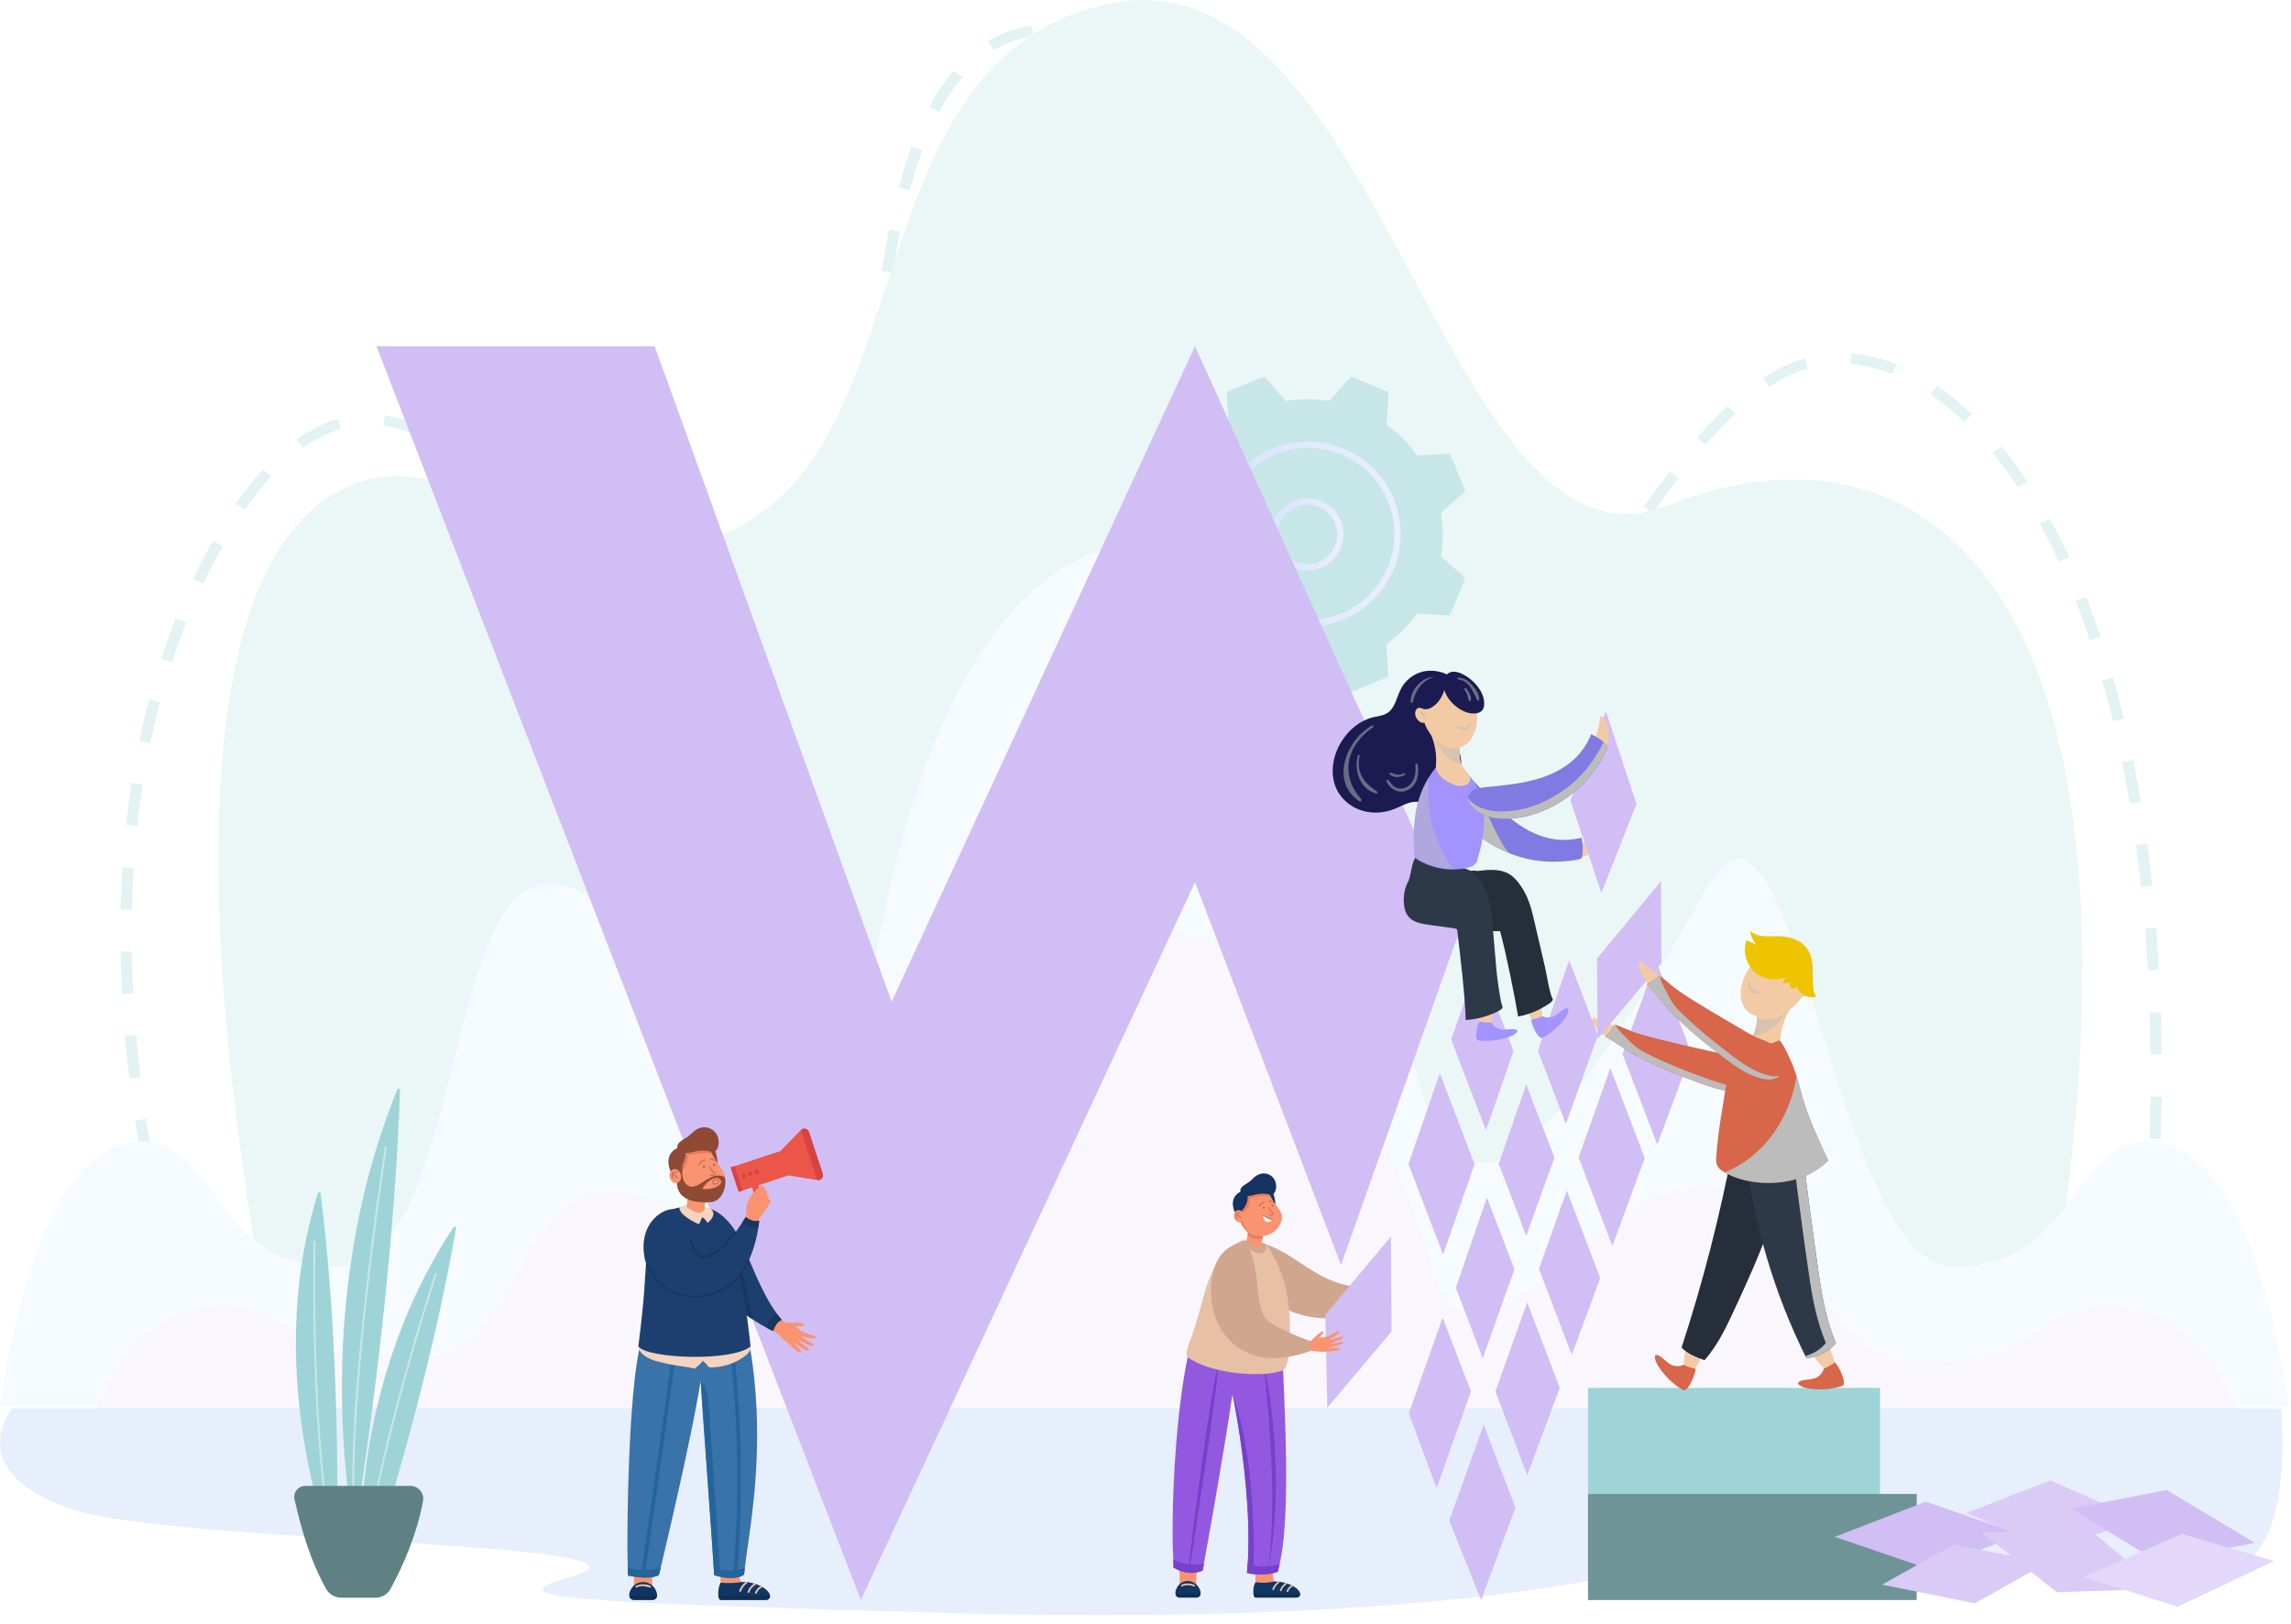 <svg width="532" height="377" viewBox="0 0 532 377" fill="none" xmlns="http://www.w3.org/2000/svg">
<g opacity="0.5">
<path d="M48.035 327C46.965 323.954 45.905 320.8 44.887 317.622L47.397 316.93C48.407 320.086 49.459 323.222 50.524 326.244L48.035 326.998V327ZM496.839 323.069L494.242 322.772C494.674 319.53 495.083 316.266 495.458 313.071L498.061 313.335C497.682 316.544 497.271 319.818 496.839 323.071V323.069ZM41.999 308.179C41.084 305.039 40.194 301.84 39.358 298.672L41.901 298.092C42.732 301.242 43.617 304.419 44.527 307.541L42.002 308.177L41.999 308.179ZM499.133 303.583L496.528 303.355C496.86 300.102 497.166 296.827 497.438 293.626L500.048 293.817C499.773 297.03 499.467 300.316 499.133 303.583ZM36.967 289.11C36.211 285.912 35.491 282.677 34.83 279.497L37.399 279.036C38.057 282.197 38.772 285.412 39.523 288.59L36.967 289.11ZM500.799 284.039L498.187 283.886C498.408 280.635 498.603 277.354 498.765 274.136L501.38 274.249C501.218 277.479 501.023 280.774 500.802 284.039H500.799ZM32.953 269.835C32.371 266.596 31.831 263.331 31.351 260.13L33.943 259.795C34.421 262.975 34.956 266.219 35.535 269.437L32.953 269.837V269.835ZM501.776 264.452L499.161 264.382C499.264 261.114 499.333 257.831 499.369 254.622L501.987 254.648C501.951 257.873 501.879 261.171 501.776 264.452ZM30.039 250.385C29.648 247.115 29.309 243.824 29.029 240.607L31.636 240.411C31.914 243.605 32.251 246.87 32.639 250.116L30.037 250.385H30.039ZM499.382 244.861C499.351 241.591 499.285 238.31 499.184 235.104L501.799 235.033C501.9 238.256 501.969 241.554 502 244.84L499.382 244.861ZM28.342 230.805C28.167 227.514 28.054 224.212 28 220.987L30.618 220.949C30.672 224.146 30.785 227.422 30.957 230.685L28.342 230.803V230.805ZM498.763 225.357C498.583 222.092 498.361 218.818 498.107 215.621L500.717 215.44C500.974 218.653 501.198 221.948 501.378 225.232L498.765 225.357H498.763ZM30.643 211.209L28.026 211.16C28.098 207.862 28.239 204.557 28.442 201.339L31.055 201.483C30.852 204.67 30.713 207.942 30.641 211.209H30.643ZM497.197 205.907C496.847 202.644 496.451 199.384 496.019 196.218L498.616 195.914C499.051 199.101 499.449 202.383 499.801 205.666L497.197 205.907ZM31.886 191.78L29.281 191.537C29.636 188.251 30.07 184.968 30.569 181.776L33.158 182.125C32.665 185.281 32.235 188.529 31.883 191.78H31.886ZM494.556 186.567C494.01 183.324 493.414 180.094 492.779 176.964L495.35 176.514C495.99 179.668 496.592 182.923 497.14 186.193L494.553 186.567H494.556ZM185.013 186.223C181.376 185.691 178.746 184.153 175.102 181.5L176.755 179.618C179.947 181.938 182.253 183.328 185.29 183.809L185.013 186.226V186.223ZM194.092 180.443L191.763 179.338C192.961 177.159 194.02 174.137 194.91 170.354L197.466 170.872C196.515 174.914 195.412 178.047 194.092 180.443ZM167.418 174.53C165.333 172.375 163.106 169.892 160.607 166.945L162.664 165.442C165.127 168.349 167.321 170.79 169.365 172.907L167.418 174.53ZM34.91 172.537L32.341 172.073C33.02 168.83 33.786 165.595 34.622 162.46L37.162 163.044C36.337 166.14 35.581 169.334 34.91 172.537ZM490.662 167.423C489.888 164.213 489.05 161.033 488.178 157.966L490.709 157.344C491.591 160.439 492.434 163.652 493.216 166.891L490.662 167.423ZM199.228 161.089L196.633 160.778C197.034 157.879 197.394 154.701 197.734 151.066L200.341 151.276C199.999 154.944 199.634 158.152 199.228 161.087V161.089ZM154.198 159.115C152.072 156.446 149.865 153.627 147.963 151.193L150.081 149.766C151.979 152.195 154.18 155.009 156.302 157.669L154.198 159.115ZM345.815 158.915C343.776 158.915 341.778 158.35 339.873 157.235L341.269 155.179C344.131 156.856 346.95 156.861 349.989 155.523L351.115 157.716C349.318 158.512 347.536 158.915 345.818 158.915H345.815ZM39.945 153.679L37.443 152.967C38.481 149.811 39.623 146.668 40.834 143.634L43.288 144.478C42.094 147.469 40.971 150.567 39.945 153.679ZM359.673 151.363L357.75 149.714C359.735 147.719 361.862 145.257 364.253 142.188L366.375 143.613C363.921 146.76 361.73 149.295 359.673 151.363ZM332.431 149.691C330.736 147.264 329.06 144.407 327.298 140.956L329.664 139.917C331.374 143.269 332.997 146.035 334.627 148.369L332.431 149.691ZM485.285 148.614C484.231 145.465 483.105 142.365 481.942 139.401L484.401 138.568C485.578 141.569 486.718 144.706 487.785 147.891L485.285 148.612V148.614ZM141.76 143.272C139.366 140.233 137.371 137.738 135.481 135.42L137.566 133.953C139.464 136.28 141.47 138.787 143.871 141.835L141.76 143.269V143.272ZM201.128 141.465L198.515 141.307C198.713 138.459 198.917 135.26 199.133 131.524L201.745 131.656C201.529 135.402 201.326 138.61 201.126 141.465H201.128ZM47.209 135.482L44.815 134.499C46.252 131.477 47.782 128.512 49.41 125.609L51.732 126.733C50.13 129.588 48.626 132.507 47.212 135.479L47.209 135.482ZM372.369 135.482L370.183 134.146C372.042 131.52 373.963 128.738 375.91 125.927L378.111 127.242C376.162 130.059 374.238 132.843 372.371 135.482H372.369ZM323.086 131.887C321.901 129.126 320.677 126.114 319.342 122.679L321.803 121.855C323.127 125.266 324.344 128.252 325.516 130.987L323.086 131.887ZM478.093 130.372C476.686 127.329 475.197 124.373 473.67 121.586L476.002 120.484C477.555 123.317 479.07 126.323 480.5 129.414L478.095 130.372H478.093ZM129.016 127.72C126.64 124.983 124.431 122.547 122.258 120.272L124.215 118.658C126.416 120.962 128.653 123.426 131.052 126.194L129.013 127.718L129.016 127.72ZM202.293 121.852L199.678 121.73C199.855 118.484 200.03 115.235 200.215 111.931L202.828 112.058C202.64 115.36 202.465 118.609 202.29 121.852H202.293ZM383.848 119.035L381.665 117.695C383.85 114.623 385.807 111.966 387.643 109.57L389.775 110.979C387.957 113.351 386.018 115.985 383.848 119.033V119.035ZM56.922 118.35L54.715 117.042C56.772 114.051 58.891 111.351 61.018 109.014L63.019 110.583C60.967 112.837 58.917 115.452 56.922 118.352V118.35ZM315.845 113.405C314.644 110.14 313.466 106.871 312.474 104.105L314.958 103.337C315.95 106.1 317.125 109.363 318.324 112.621L315.847 113.405H315.845ZM115.063 113.236C112.389 110.816 109.758 108.68 107.246 106.885L108.842 104.958C111.435 106.81 114.142 109.01 116.891 111.492L115.065 113.233L115.063 113.236ZM468.586 113.132C466.711 110.291 464.744 107.603 462.741 105.144L464.829 103.679C466.884 106.202 468.897 108.953 470.818 111.862L468.586 113.132ZM70.36 103.969L68.773 102.037C71.898 99.823 75.151 98.226 78.442 97.293L79.209 99.618C76.215 100.468 73.24 101.933 70.363 103.971L70.36 103.969ZM396.088 103.227L394.054 101.696C396.507 98.883 398.834 96.464 401.164 94.299L403.016 96.016C400.75 98.122 398.485 100.48 396.088 103.227ZM203.417 102.27L200.804 102.127C201.03 98.593 201.257 95.387 201.493 92.32L204.103 92.495C203.867 95.552 203.643 98.751 203.417 102.273V102.27ZM98.59 101.762C95.324 100.252 92.112 99.288 89.042 98.9L89.397 96.492C92.75 96.918 96.234 97.96 99.755 99.587L98.59 101.764V101.762ZM456.009 97.832C453.489 95.434 450.881 93.319 448.256 91.543L449.796 89.578C452.54 91.435 455.261 93.639 457.884 96.134L456.012 97.832H456.009ZM309.136 94.805C307.835 91.19 306.76 88.24 305.759 85.527L308.236 84.74C309.241 87.461 310.316 90.415 311.62 94.035L309.138 94.805H309.136ZM410.851 89.812L409.352 87.821C412.571 85.729 415.822 84.182 419.016 83.218L419.823 85.529C416.876 86.417 413.857 87.859 410.851 89.812ZM439.407 86.837C436.165 85.567 432.884 84.782 429.654 84.502L429.898 82.083C433.395 82.387 436.936 83.233 440.423 84.599L439.407 86.839V86.837ZM204.939 82.736L202.332 82.521C202.658 79.113 203.013 75.82 203.386 72.734L205.986 73.005C205.615 76.072 205.26 79.343 204.936 82.736H204.939ZM302.278 76.286C301.012 73.009 299.822 70.013 298.634 67.127L301.079 66.26C302.272 69.163 303.471 72.173 304.741 75.469L302.278 76.288V76.286ZM207.32 63.316L204.731 62.967C205.26 59.566 205.842 56.294 206.461 53.241L209.033 53.691C208.421 56.709 207.845 59.945 207.323 63.314L207.32 63.316ZM294.746 58.051C293.339 54.911 291.922 51.906 290.531 49.119L292.907 48.097C294.311 50.911 295.743 53.946 297.163 57.116L294.746 58.049V58.051ZM211.255 44.182L208.714 43.593C209.627 40.198 210.632 37.002 211.705 34.093L214.181 34.879C213.132 37.725 212.147 40.856 211.252 44.182H211.255ZM285.882 40.399C284.161 37.388 282.403 34.561 280.656 31.999L282.868 30.698C284.65 33.313 286.442 36.194 288.194 39.256L285.882 40.396V40.399ZM218.113 25.975L215.765 24.899C217.483 21.665 219.388 18.807 221.43 16.402L223.487 17.905C221.559 20.178 219.751 22.892 218.113 25.973V25.975ZM274.657 24.117C272.371 21.455 270.011 19.097 267.642 17.109L269.399 15.307C271.872 17.384 274.331 19.839 276.704 22.602L274.657 24.117ZM230.79 11.609L229.378 9.562C232.48 7.72 235.895 6.521 239.531 6L239.929 8.403C236.656 8.871 233.58 9.95 230.788 11.609H230.79ZM259.383 11.606C256.333 10.08 253.157 9.036 249.943 8.506L250.4 6.113C253.89 6.69 257.328 7.819 260.622 9.467L259.38 11.606H259.383Z" fill="#C7E6E8"/>
<path d="M66.24 325.895C66.24 325.895 26.773 155.358 73.621 117.382C104.934 92 138.125 147.954 177.74 118.352C213.009 92 201.797 11.821 258.046 0.739C321.289 -11.722 335.212 137.819 387.112 117.38C450.089 92.576 509.125 140.917 472.096 326.219L66.24 325.893V325.895Z" fill="#D7EDEF"/>
<path d="M501.716 265.271C480.395 261.68 483.874 294.118 453.48 294.118C425.693 294.118 416.804 170.585 396.584 205.899C292.933 386.934 353.121 128.91 270.691 125.632C233.419 124.15 208.581 169.303 199.421 249.248C186.145 321.521 155.356 194.126 123.669 205.969C103.53 213.497 105.836 294.118 78.048 294.118C47.655 294.118 51.134 261.68 29.812 265.271C6.857 269.138 0 326.552 0 326.552H531.526C531.526 326.552 524.669 269.135 501.714 265.271H501.716Z" fill="#EEF7FF"/>
<path d="M492.465 303.467C472.432 301.879 475.701 316.226 447.148 316.226C421.042 316.226 421.758 284.071 404.287 277.236C372.116 264.65 345.59 328.345 333.117 296.377C309.428 211.557 240.334 169.021 208.459 296.377C195.986 328.343 166.817 271.304 137.289 277.236C119.112 280.886 120.535 316.226 94.428 316.226C65.875 316.226 69.144 301.879 49.111 303.467C27.543 305.176 21.1 330.571 21.1 330.571H520.473C520.473 330.571 514.031 305.176 492.463 303.467H492.465Z" fill="#F4EFFC"/>
<path d="M2.775 327.002C2.775 327.002 -9.238 341.731 16.725 350.431C40.952 358.551 162.504 357.897 131.903 366.354C114.627 371.13 132.716 372.041 216.855 374.429C300.995 376.817 354.655 371.465 387.595 363.066C489.709 353.185 533.472 397.649 529.786 327H2.775V327.002Z" fill="#CFDDF9"/>
</g>
<path d="M270.36 142.444C270.456 142.676 270.689 142.821 270.939 142.808L278.093 142.383C280.042 145.103 282.439 147.531 285.236 149.541L284.793 156.686C284.777 156.936 284.922 157.17 285.154 157.267L293.093 160.563C293.326 160.659 293.593 160.598 293.76 160.41L298.515 155.055C301.914 155.616 305.326 155.601 308.629 155.064L313.375 160.431C313.542 160.62 313.809 160.681 314.042 160.585L321.987 157.306C322.22 157.21 322.364 156.977 322.351 156.727L321.926 149.578C324.647 147.63 327.077 145.234 329.088 142.44L336.238 142.882C336.488 142.898 336.722 142.753 336.819 142.521L340.117 134.587C340.214 134.354 340.152 134.087 339.964 133.92L334.606 129.169C335.168 125.771 335.152 122.361 334.615 119.06L339.986 114.318C340.174 114.151 340.236 113.884 340.139 113.651L336.858 105.711C336.762 105.478 336.529 105.334 336.279 105.347L329.126 105.772C327.176 103.052 324.779 100.624 321.983 98.614L322.426 91.469C322.441 91.219 322.296 90.984 322.064 90.888L314.125 87.592C313.893 87.495 313.625 87.556 313.458 87.745L308.704 93.099C305.304 92.538 301.892 92.554 298.589 93.091L293.843 87.723C293.677 87.535 293.409 87.473 293.177 87.57L285.231 90.849C284.999 90.945 284.854 91.177 284.867 91.427L285.293 98.576C282.571 100.525 280.141 102.921 278.13 105.715L270.981 105.272C270.731 105.257 270.496 105.402 270.402 105.634L267.103 113.568C267.007 113.8 267.068 114.068 267.257 114.234L272.614 118.986C272.053 122.383 272.068 125.793 272.606 129.094L267.235 133.837C267.046 134.004 266.985 134.271 267.081 134.503L270.362 142.444H270.36Z" fill="#C7E6E8"/>
<path d="M296.052 120.472C296.631 119.253 297.504 118.188 298.618 117.36C300.414 116.027 302.62 115.472 304.833 115.799C309.399 116.472 312.566 120.733 311.893 125.298C311.217 129.861 306.956 133.026 302.388 132.353C300.175 132.027 298.223 130.858 296.89 129.066C295.556 127.273 295.002 125.066 295.328 122.854C295.451 122.017 295.697 121.215 296.052 120.472ZM309.84 127.032C310.127 126.429 310.329 125.776 310.432 125.081C310.987 121.322 308.379 117.811 304.616 117.257C302.794 116.987 300.976 117.445 299.497 118.543C298.019 119.641 297.056 121.248 296.787 123.069C296.517 124.89 296.973 126.707 298.072 128.185C299.171 129.662 300.778 130.624 302.601 130.893C305.669 131.345 308.57 129.695 309.838 127.032H309.84Z" fill="url(#paint0_linear_1052_25723)"/>
<path d="M284.378 114.76C289.256 104.509 301.414 99.764 312.018 104.165C312.353 104.306 312.687 104.453 313.011 104.608C323.268 109.483 328.018 121.636 323.612 132.23C321.411 137.523 317.277 141.648 311.974 143.836C306.669 146.025 300.831 146.016 295.532 143.816C295.197 143.678 294.868 143.529 294.539 143.373C293.482 142.871 292.471 142.286 291.517 141.626L292.357 140.414C293.245 141.03 294.188 141.576 295.173 142.043C295.477 142.187 295.785 142.326 296.098 142.455C306.285 146.685 318.003 141.848 322.251 131.663C326.354 121.796 321.928 110.478 312.377 105.936C312.075 105.792 311.765 105.656 311.452 105.524C301.265 101.294 289.545 106.142 285.299 116.316C283.907 119.663 283.451 123.319 283.975 126.885L282.516 127.1C281.951 123.268 282.444 119.345 283.938 115.751C284.078 115.416 284.225 115.082 284.381 114.758L284.378 114.76Z" fill="url(#paint1_linear_1052_25723)"/>
<path d="M78.208 362.641C78.208 362.641 60.154 320.96 73.823 277.048C73.912 276.761 74.421 276.817 74.458 277.119C77.753 303.678 78.735 332.44 78.208 362.641Z" fill="#9ED4D7"/>
<path d="M78.135 361.764C78.156 361.764 78.177 361.762 78.197 361.756C78.321 361.721 78.392 361.593 78.359 361.471C75.169 350.143 73.953 330.863 73.496 316.681C73 301.307 73.264 288.45 73.266 288.322C73.269 288.194 73.167 288.088 73.039 288.084H73.035C72.909 288.084 72.805 288.185 72.803 288.312C72.801 288.44 72.536 301.307 73.033 316.693C73.49 330.9 74.708 350.224 77.912 361.595C77.941 361.696 78.034 361.764 78.135 361.764Z" fill="#C7E6E8"/>
<path d="M82.342 355.848C82.342 355.848 71.19 304.707 92.268 252.956C92.406 252.619 92.907 252.716 92.892 253.08C91.755 285.132 87.926 319.676 82.342 355.848Z" fill="#9ED4D7"/>
<path d="M82.456 354.747C82.456 354.747 82.47 354.747 82.478 354.747C82.607 354.734 82.7 354.621 82.687 354.494C80.183 328.089 89.724 267.063 89.821 266.451C89.841 266.325 89.754 266.205 89.628 266.186C89.504 266.164 89.384 266.253 89.364 266.379C89.266 266.993 79.717 328.076 82.226 354.54C82.236 354.66 82.338 354.751 82.456 354.751V354.747Z" fill="#C7E6E8"/>
<path d="M84.112 369.716C84.112 369.716 78.77 325.102 105.312 284.955C105.486 284.692 105.968 284.853 105.916 285.155C101.242 311.861 93.635 340.243 84.112 369.716Z" fill="#9ED4D7"/>
<path d="M84.371 368.846C84.497 368.846 84.6 368.744 84.603 368.618C84.838 356.855 89.393 337.713 93.169 323.725C97.264 308.562 101.358 296.021 101.397 295.897C101.436 295.775 101.37 295.645 101.248 295.606C101.126 295.567 100.996 295.633 100.956 295.755C100.915 295.879 96.82 308.427 92.721 323.603C88.936 337.615 84.375 356.799 84.137 368.61C84.135 368.738 84.236 368.843 84.365 368.846H84.369H84.371Z" fill="#C7E6E8"/>
<path d="M70.825 345.024H95.363C97.2 345.024 98.573 346.752 98.232 348.554C96.768 356.303 93.8 363.151 90.716 368.879C90.027 370.158 88.693 370.975 87.239 370.975H79.233C77.756 370.975 76.403 370.173 75.692 368.879C71.843 361.878 69.961 354.931 68.391 348.134C68.029 346.568 69.218 345.024 70.827 345.024H70.825Z" fill="#608183"/>
<path d="M436.567 322.256H368.753V346.886H436.567V322.256Z" fill="#9ED4D7"/>
<path d="M445.081 346.886H368.753V371.515H445.081V346.886Z" fill="#6F9497"/>
<path d="M311.398 293.722L338.901 216.159L277.505 80.382L207.047 232.6L152.018 80.382H87.415L199.901 371.507L277.505 204.826L311.398 293.722Z" fill="#D1BEF4"/>
<path d="M167.073 282.623C169.493 285.728 171.464 289.159 173.127 292.715C173.922 294.376 174.549 296.133 175.222 297.841C176.753 301.361 179.27 304.408 182.095 306.99C183.931 308.109 182.604 310.775 180.666 309.752C178.446 308.37 176.428 306.731 174.587 304.864C170.891 301.388 169.224 296.463 166.236 292.456C164.913 290.616 163.505 288.828 161.934 287.202C158.012 283.679 163.951 278.348 167.075 282.621L167.073 282.623Z" fill="#F99370"/>
<path d="M181.53 306.497C181.53 306.497 180.265 306.729 179.525 309.056C179.525 309.056 178.939 308.795 177.997 308.289C177.138 307.827 175.979 307.164 174.695 306.308C173.538 305.535 172.279 304.609 171.045 303.532C169.837 302.482 168.651 301.292 167.608 299.968C163.023 294.149 165.11 280.77 165.11 280.77C165.11 280.77 168.945 281.769 171.916 287.937C174.618 293.548 176.583 299.724 180.358 304.97C180.732 305.488 181.12 305.996 181.532 306.495L181.53 306.497Z" fill="#1D3F70"/>
<path d="M186.695 307.614C186.617 308.157 185.296 307.744 184.815 307.945C185.362 308.635 186.126 309.151 186.128 309.157C187.145 309.576 188.184 309.936 189.244 310.245C190.395 311.492 186.271 310.253 185.867 310.193C185.863 310.199 185.861 310.202 185.857 310.208C186.786 310.875 187.755 311.484 188.774 312.002C189.656 313.583 185.577 311.181 185.196 310.985C185.194 310.987 185.192 310.989 185.188 310.991C185.938 311.778 186.797 312.462 187.722 313.036C188.437 314.72 184.557 311.94 184.248 311.61C184.244 311.612 184.24 311.614 184.236 311.615C184.728 312.329 185.318 312.97 185.936 313.574C186.354 315.238 183.467 312.394 183.2 312.058C182.859 311.82 181.295 310.504 180.498 309.588C180.074 309.101 181.689 306.719 182.254 306.998C182.677 307.206 183.991 307.077 184.283 307.131C184.786 307.121 186.673 306.974 186.695 307.616V307.614Z" fill="#F99370"/>
<path d="M174.696 306.31C173.539 305.536 172.28 304.611 171.046 303.534L168.456 285.525C168.456 285.525 170.663 288.693 172.686 296.711C173.922 301.607 174.462 304.669 174.696 306.31Z" fill="#17375E"/>
<path d="M175.788 282.592C176.095 281.444 176.594 280.23 177.54 279.473C177.815 279.256 178.376 279.134 178.173 278.674C177.94 278.222 177.173 278.468 176.842 278.611C175.604 279.276 174.767 280.638 174.279 281.912C173.678 283.489 175.501 283.998 175.786 282.59L175.788 282.592Z" fill="#F99370"/>
<path d="M163.609 280.335C164.085 278.104 164.042 274.818 163.856 273.448C163.541 270.753 159.253 271.374 159.7 274.035C159.843 273.964 159.816 278.79 159.391 280.089C155.344 280.891 166.802 285.902 163.607 280.335H163.609Z" fill="#F99370"/>
<path d="M166.671 270.241C166.671 270.241 166.557 268.047 165.818 266.557L164.583 267.216L166.669 270.241H166.671Z" fill="#8E4A35"/>
<path d="M166.931 276.662C165.042 278.64 160.779 279.084 159.239 277.522C153.491 271.695 161.147 258.866 165.792 268.762C167.359 271.579 169.974 272.926 166.933 276.664L166.931 276.662Z" fill="#F99370"/>
<path d="M163.715 271.049C163.781 270.908 163.719 270.742 163.58 270.676C163.441 270.61 163.272 270.672 163.207 270.811C163.141 270.953 163.203 271.119 163.342 271.185C163.483 271.251 163.65 271.189 163.715 271.049Z" fill="#C16256"/>
<path d="M166.064 270.572C166.129 270.431 166.067 270.264 165.928 270.198C165.787 270.133 165.62 270.195 165.555 270.334C165.489 270.475 165.551 270.642 165.69 270.707C165.829 270.773 165.998 270.711 166.064 270.572Z" fill="#C16256"/>
<path d="M165.415 273.028C165.251 273.053 165.082 273.05 164.939 273.009C164.883 272.994 164.85 272.934 164.866 272.878C164.881 272.821 164.941 272.789 164.997 272.804C165.359 272.905 165.856 272.709 165.92 272.547C165.944 272.489 165.864 272.437 165.795 272.402C165.181 272.097 164.736 270.97 164.719 270.923C164.697 270.869 164.724 270.807 164.779 270.786C164.833 270.767 164.895 270.792 164.916 270.846C164.92 270.858 165.348 271.944 165.889 272.213C166.183 272.36 166.149 272.551 166.118 272.626C166.042 272.823 165.737 272.98 165.413 273.03L165.415 273.028Z" fill="#C16256"/>
<path d="M165.414 268.024C163.834 267.27 161.17 268.153 159.795 268.188C159.795 268.188 160.165 270.498 157.88 272.232C157.757 274.372 157.438 275.315 159.722 277.843C159.553 277.747 159.393 277.64 159.24 277.522H159.238C152.235 270.964 160.426 259.297 165.416 268.024H165.414Z" fill="#E57D61"/>
<path d="M166.431 263.414C165.497 261.721 162.87 260.872 160.704 263.081C159.037 264.782 157.174 264.835 157.273 266.563C153.869 268.254 155.718 272.004 155.718 272.004L157.445 271.739C159.369 270.067 159.226 267.713 159.226 267.713C159.669 267.719 160.133 267.684 160.541 267.564C161.806 267.193 163.688 266.97 165.147 267.45C166.605 267.929 167.475 265.306 166.431 263.414Z" fill="#8E4A35"/>
<path d="M168.332 273.424C168.32 273.384 168.308 273.345 168.295 273.307C166.697 272.483 165.256 273.185 163.928 274.014C162.502 274.903 161.202 275.939 159.976 275.386C159.965 275.381 159.953 275.377 159.941 275.371C158.489 274.6 158.375 272.957 158.441 271.745C158.473 271.14 158.551 270.641 158.528 270.415L157.444 271.737L157.303 273.477L157.294 273.597V273.606L157.205 274.691C157.205 274.691 157.205 274.694 157.205 274.696C157.255 277.167 158.897 278.326 160.75 278.831C162.05 279.187 163.456 279.219 164.49 279.158C164.684 279.165 164.868 279.158 165.046 279.14C167.376 278.889 168.388 276.448 168.45 274.617C168.459 274.37 168.45 274.134 168.424 273.915C168.405 273.738 168.372 273.573 168.332 273.423V273.424ZM164.129 274.691C165.266 273.608 167.036 272.74 167.514 274.468C167.084 275.547 165.767 275.947 164.489 276.071C164.02 276.115 163.556 276.123 163.144 276.113C163.198 275.758 163.593 275.201 164.129 274.691Z" fill="#8E4A35"/>
<path d="M155.522 273.409C155.741 274.292 156.495 274.866 157.207 274.691C157.918 274.515 158.319 273.656 158.1 272.771C157.882 271.888 157.127 271.314 156.416 271.49C155.704 271.666 155.304 272.524 155.522 273.409Z" fill="#F99370"/>
<path d="M157.206 272.166C157.177 272.157 156.511 271.926 156.153 272.28C156.062 272.371 156.002 272.491 155.973 272.636V272.638C155.917 272.912 155.965 273.281 156.126 273.745C156.143 273.794 156.194 273.823 156.242 273.815C156.248 273.815 156.254 273.813 156.261 273.811C156.318 273.792 156.347 273.732 156.327 273.676C156.203 273.314 156.151 273.019 156.167 272.794C156.786 272.881 157.115 273.566 157.119 273.571C157.14 273.616 157.186 273.639 157.231 273.631C157.241 273.631 157.25 273.627 157.26 273.622C157.314 273.597 157.335 273.535 157.312 273.481C157.297 273.446 156.935 272.692 156.211 272.584C156.234 272.522 156.265 272.47 156.306 272.427C156.567 272.166 157.132 272.359 157.138 272.361C157.194 272.381 157.254 272.352 157.273 272.296C157.293 272.24 157.264 272.18 157.21 272.16L157.206 272.166Z" fill="#C16256"/>
<path d="M152.418 370.752L152.248 370.663C152.248 370.781 152.101 371.194 151.983 371.194L146.968 371.297C146.85 371.297 146.776 371.073 146.776 370.955L146.349 370.833C146.349 370.083 146.411 369.81 146.741 369.229C147.962 367.618 146.505 360.36 146.548 358.472C146.248 357.954 151.83 358.36 151.907 358.238C152.033 358.238 152.132 358.344 152.122 358.47L151.464 366.747C151.227 368.689 152.414 369.223 152.418 370.75V370.752Z" fill="#F99370"/>
<path d="M177.875 371.473H167.883C167.011 371.438 167.018 370.549 167.179 369.859C167.728 367.375 166.757 361.669 166.576 359.113C166.527 358.646 166.895 358.238 167.367 358.238H171.776C172.254 358.238 172.624 358.657 172.564 359.131L171.761 365.521C171.453 368.479 174.513 368.726 176.529 369.134C177.32 369.333 178.146 369.64 178.53 370.23C178.89 370.757 178.513 371.473 177.875 371.473Z" fill="#F99370"/>
<path d="M166.798 370.437C166.825 370.926 167.069 371.484 167.636 371.473H177.999C180.583 370.68 176.801 367.066 172.134 367.338C171.765 367.427 169.409 367.75 167.342 367.464C167.342 367.464 166.701 368.548 166.798 370.439V370.437Z" fill="#103663"/>
<path d="M147.142 371.473H151.571C153.71 371.229 152.211 367.367 149.356 367.338C146.486 367.309 145.002 371.235 147.142 371.473Z" fill="#103663"/>
<path d="M175.529 370.071C175.616 370.071 175.699 370.019 175.734 369.934C176.136 368.943 176.874 368.643 176.881 368.639C177.148 368.539 176.984 368.121 176.721 368.229C176.684 368.245 175.8 368.602 175.327 369.768C175.268 369.909 175.38 370.073 175.531 370.071H175.529Z" fill="#E8C0A6"/>
<path d="M173.817 369.865C173.912 369.865 173.999 369.805 174.028 369.71C174.38 368.573 175.371 368.048 175.383 368.042C175.638 367.914 175.431 367.516 175.18 367.651C175.133 367.676 174.015 368.268 173.608 369.58C173.562 369.72 173.674 369.868 173.819 369.866L173.817 369.865Z" fill="#E8C0A6"/>
<path d="M171.87 369.625C171.961 369.625 172.046 369.569 172.079 369.478C172.491 368.297 173.441 367.653 173.451 367.647C173.691 367.493 173.443 367.12 173.207 367.28C173.163 367.309 172.125 368.007 171.663 369.333C171.611 369.472 171.723 369.629 171.872 369.625H171.87Z" fill="#E8C0A6"/>
<path d="M147.768 368.655C149.457 367.705 150.948 368.953 151.184 368.526C151.381 368.079 149.18 367.411 147.656 368.245C147.463 368.35 147.552 368.663 147.768 368.655Z" fill="#E8C0A6"/>
<path d="M178.724 370.437H166.798C166.843 370.8 166.943 371.154 167.125 371.473H177.999C178.535 371.473 178.914 370.937 178.724 370.437Z" fill="#0F2E54"/>
<path d="M147.142 371.473H151.571C152.134 371.473 152.589 370.999 152.554 370.437H146.16C146.125 370.999 146.579 371.473 147.142 371.473Z" fill="#0F2E54"/>
<path d="M172.786 365.616C170.895 366.979 167.516 366.3 165.835 365.738C165.346 357.051 162.584 321.419 162.725 320.546C160.578 333.759 154.981 357.48 153.414 364.023C153.151 365.121 153.004 365.736 153.004 365.736C150.571 366.969 145.846 365.823 145.846 365.823C145.813 365.33 145.786 364.725 145.765 364.023C145.467 353.846 146.028 322.892 148.648 312.481C157.441 315.137 174.138 312.671 174.138 312.671C178.246 337.26 173.635 356.471 172.786 365.616Z" fill="#3A72AA"/>
<path d="M171.22 364.783L170.357 364.713C172.602 336.983 169.643 314.606 169.612 314.383L170.471 314.267C170.502 314.492 173.473 336.956 171.22 364.785V364.783Z" fill="#23659B"/>
<path d="M149.784 365.229L148.927 365.106C148.983 364.717 154.577 326.159 156.327 312.559L157.186 312.669C155.436 326.277 149.842 364.841 149.786 365.229H149.784Z" fill="#23659B"/>
<path d="M148.223 312.613C148.223 312.613 148.155 315.025 153.057 316.226C157.958 317.426 159.493 317.236 161.253 317.805C161.253 317.805 162.582 316.935 163.182 315.972C163.182 315.972 163.855 316.415 164.636 317.488C164.636 317.488 167.93 317.743 171.232 315.972C174.533 314.202 174.334 313.181 174.284 312.652L148.223 312.613Z" fill="#F4D4BE"/>
<path d="M148.223 312.613C150.277 315.458 169.82 316.249 174.284 312.652C174.284 312.652 171.914 285.807 165.108 280.774C165.108 280.774 163.615 280.435 163.609 280.335C163.617 280.455 163.837 283.571 159.393 280.089C159.145 280.167 157.793 280.377 157.793 280.377C151.196 281.483 150.279 287.844 149.74 297.575C149.376 304.137 148.223 312.615 148.223 312.615V312.613Z" fill="#1D3F70"/>
<path d="M157.793 280.375C157.594 282.179 162.075 284.216 162.338 284.243L163.052 282.654C163.748 282.898 164.28 283.957 164.28 283.957C166.384 282.266 165.568 281.05 165.108 280.774C164.576 280.455 163.607 280.333 163.609 280.335C163.626 280.455 163.435 283.244 159.393 280.089C158.863 279.78 157.793 280.377 157.793 280.377V280.375Z" fill="#F4D4BE"/>
<path d="M167.183 364.464C166.709 357.416 164.876 330.158 164.568 326.056C164.214 321.338 162.727 320.546 162.727 320.546C162.727 320.546 165.876 364.974 165.837 365.738C165.876 365.751 165.918 365.765 165.959 365.778C166.129 365.834 166.468 365.943 166.905 366.043C168.7 366.478 171.241 366.729 172.788 365.616C172.788 365.616 172.848 365.055 172.947 364.023C172.947 364.023 170.419 365.185 167.185 364.464H167.183Z" fill="#23659B"/>
<path d="M166.012 269.646C165.981 269.646 165.952 269.635 165.928 269.612C165.464 269.126 164.92 269.199 164.897 269.201C164.833 269.211 164.777 269.166 164.767 269.105C164.758 269.043 164.8 268.985 164.862 268.975C164.889 268.971 165.543 268.878 166.093 269.453C166.137 269.499 166.136 269.571 166.089 269.613C166.068 269.635 166.039 269.644 166.01 269.644L166.012 269.646Z" fill="#C16256"/>
<path d="M162.34 270.558C162.324 270.558 162.311 270.556 162.295 270.548C162.237 270.523 162.21 270.457 162.233 270.399C162.249 270.361 162.632 269.466 163.719 269.259C163.781 269.247 163.841 269.288 163.853 269.35C163.865 269.412 163.824 269.472 163.762 269.483C162.798 269.667 162.458 270.456 162.442 270.488C162.425 270.533 162.382 270.558 162.338 270.558H162.34Z" fill="#C16256"/>
<path d="M166.004 275.075C165.746 275.075 165.53 274.967 165.435 274.768C165.284 274.453 165.506 274.045 165.938 273.838C166.137 273.743 166.352 273.709 166.542 273.738C166.747 273.771 166.902 273.875 166.977 274.033C167.053 274.192 167.037 274.377 166.933 274.557C166.836 274.723 166.673 274.868 166.474 274.963C166.315 275.039 166.153 275.075 166.004 275.075ZM166.404 273.956C166.286 273.956 166.159 273.987 166.037 274.045C165.731 274.19 165.549 274.478 165.642 274.671C165.735 274.865 166.072 274.905 166.377 274.758C166.536 274.683 166.662 274.573 166.735 274.445C166.801 274.331 166.815 274.221 166.772 274.134C166.729 274.047 166.637 273.987 166.507 273.966C166.474 273.96 166.441 273.958 166.406 273.958L166.404 273.956Z" fill="#C16256"/>
<path d="M159.065 286.288C159.263 302.111 171.217 289.922 173.355 282.026C173.612 281.199 174.488 280.791 175.326 281.017C177.946 281.73 174.504 289.914 173.591 291.658C170.767 297.534 163.593 302.877 157.238 298.624C153.099 295.752 152.176 290.291 152.708 285.643C153.151 281.493 159.466 282.129 159.063 286.286L159.065 286.288Z" fill="#F99370"/>
<path d="M176.289 283.509C176.253 283.899 176.197 284.375 176.115 284.916C175.471 289.248 173.245 297.772 166.358 300.258C158.61 303.055 150.813 298.131 149.676 292.031C148.223 284.245 153.654 280.679 156.298 280.746C157.828 281.357 158.857 283.174 159.534 285.397C160.211 287.62 161.014 293.082 164.882 291.594C167.783 290.481 170.988 285.975 172.41 283.791C172.883 283.062 173.16 282.591 173.16 282.591C174.58 283.841 176.288 283.507 176.288 283.507L176.289 283.509Z" fill="#1D3F70"/>
<path d="M191.056 272.551C191.319 273.351 190.64 274.144 189.809 274.008L183.105 272.914L176.117 275.214L177.6 279.71L176.094 280.221L174.606 275.713L172.411 276.436L171.539 276.722L169.674 271.07L170.568 270.776L181.24 267.262L185.967 262.413L185.981 262.399C186.569 261.796 187.586 262.032 187.851 262.83L191.056 272.551Z" fill="#EB5648"/>
<path d="M177.808 280.008C177.879 279.995 177.897 279.991 177.934 279.981C177.965 279.973 177.995 279.964 178.023 279.954C178.081 279.935 178.135 279.915 178.189 279.89C178.297 279.844 178.4 279.784 178.497 279.71C178.593 279.639 178.682 279.554 178.752 279.459C178.826 279.364 178.878 279.264 178.918 279.161C179.038 278.86 178.847 278.535 178.489 278.435C178.237 278.363 177.97 278.423 177.792 278.57L177.523 278.794C177.523 278.794 177.529 278.788 177.527 278.79C177.527 278.79 177.523 278.794 177.516 278.798L177.504 278.802H177.502L177.533 278.796C177.136 278.86 176.877 279.185 176.953 279.517C177.028 279.852 177.411 280.07 177.808 280.004V280.008Z" fill="#F99370"/>
<path d="M177.58 279.049C177.636 279.026 177.651 279.016 177.68 279.001L177.756 278.96C177.804 278.933 177.852 278.904 177.899 278.872C177.992 278.81 178.079 278.738 178.164 278.653C178.247 278.57 178.324 278.469 178.386 278.357C178.45 278.245 178.491 278.118 178.512 277.988C178.559 277.65 178.272 277.348 177.872 277.316C177.471 277.283 177.107 277.53 177.061 277.87C177.061 277.855 177.073 277.851 177.049 277.876C177.038 277.888 177.02 277.903 176.997 277.919C176.985 277.926 176.974 277.934 176.96 277.942L176.943 277.951C176.943 277.951 176.925 277.959 176.949 277.951C176.585 278.104 176.43 278.475 176.604 278.779C176.778 279.082 177.214 279.206 177.58 279.051V279.049Z" fill="#F99370"/>
<path d="M177.519 277.849L177.999 277.356C178.262 277.086 178.23 276.697 177.926 276.488C177.622 276.279 177.161 276.328 176.898 276.598L176.418 277.091C176.155 277.362 176.188 277.75 176.492 277.959C176.796 278.168 177.256 278.12 177.519 277.849Z" fill="#F99370"/>
<path d="M176.997 276.892L177.477 276.399C177.741 276.129 177.708 275.74 177.404 275.531C177.1 275.323 176.64 275.371 176.376 275.642L175.896 276.135C175.633 276.405 175.666 276.794 175.97 277.002C176.274 277.211 176.734 277.163 176.997 276.892Z" fill="#F99370"/>
<path d="M176.245 283.016C176.245 283.016 178.069 280.797 178.498 279.714C178.498 279.714 177.342 275.025 176.539 275.52C175.736 276.015 172.767 278.458 173.342 282.134C173.342 282.134 175.15 281.282 176.247 283.016H176.245Z" fill="#F99370"/>
<path d="M153.416 364.025C153.153 365.123 153.006 365.738 153.006 365.738C150.573 366.971 145.848 365.825 145.848 365.825C145.815 365.332 145.788 364.727 145.767 364.025C145.767 364.025 149.637 365.015 153.416 364.025Z" fill="#23659B"/>
<path d="M161.317 301.338C157.325 301.338 154.545 299.475 152.872 297.836C150.913 295.916 150.039 293.939 150.004 293.856C149.95 293.73 150.006 293.585 150.132 293.531C150.257 293.477 150.402 293.533 150.457 293.658C150.464 293.678 151.335 295.642 153.23 297.495C155.758 299.966 158.818 301.079 162.319 300.803C170.703 300.142 173.535 292.843 173.564 292.769C173.612 292.642 173.755 292.576 173.883 292.624C174.01 292.673 174.076 292.816 174.028 292.943C173.999 293.023 173.285 294.888 171.49 296.863C169.833 298.688 166.902 300.938 162.359 301.296C162.003 301.325 161.655 301.336 161.317 301.336V301.338Z" fill="#17375E"/>
<path d="M163.44 292.083C163.421 292.083 163.404 292.083 163.384 292.083C161.005 292.044 160.052 288.21 160.013 288.047C159.98 287.914 160.063 287.78 160.195 287.75C160.328 287.717 160.462 287.8 160.493 287.931C160.502 287.968 161.394 291.555 163.392 291.588C163.407 291.588 163.423 291.588 163.438 291.588C165.345 291.588 167.848 289.642 170.492 286.101C170.573 285.991 170.73 285.969 170.838 286.05C170.949 286.132 170.97 286.288 170.889 286.396C168.947 288.996 166.086 292.083 163.44 292.083Z" fill="#17375E"/>
<path d="M176.289 283.509C176.252 283.899 176.196 284.375 176.115 284.916C173.541 285.349 172.409 283.795 172.409 283.795C172.883 283.066 173.16 282.594 173.16 282.594C174.579 283.845 176.287 283.511 176.287 283.511L176.289 283.509Z" fill="#17375E"/>
<path d="M181.531 306.497C181.531 306.497 180.266 306.729 179.525 309.056C179.525 309.056 178.939 308.795 177.997 308.289C178.376 306.197 180.357 304.97 180.357 304.97C180.73 305.488 181.119 305.996 181.531 306.495V306.497Z" fill="#17375E"/>
<path d="M189.808 274.008L185.965 262.413L185.979 262.399C186.567 261.796 187.584 262.032 187.849 262.83L191.054 272.551C191.317 273.351 190.638 274.144 189.807 274.008H189.808Z" fill="#D64343"/>
<path d="M172.411 276.438L171.539 276.724L169.674 271.072L170.568 270.776L172.411 276.438Z" fill="#D64343"/>
<path d="M173.266 273.044C173.266 273.322 173.04 273.546 172.763 273.546C172.487 273.546 172.26 273.32 172.26 273.044C172.26 272.767 172.487 272.541 172.763 272.541C173.04 272.541 173.266 272.767 173.266 273.044Z" fill="#D64343"/>
<path d="M174.744 272.541C174.744 272.82 174.518 273.044 174.241 273.044C173.964 273.044 173.738 272.818 173.738 272.541C173.738 272.265 173.964 272.039 174.241 272.039C174.518 272.039 174.744 272.265 174.744 272.541Z" fill="#D64343"/>
<path d="M176.223 272.037C176.223 272.315 175.997 272.539 175.72 272.539C175.444 272.539 175.217 272.313 175.217 272.037C175.217 271.76 175.444 271.534 175.72 271.534C175.997 271.534 176.223 271.76 176.223 272.037Z" fill="#D64343"/>
<path d="M341.573 323.103L333.59 345.559L327.165 328.129L334.996 305.917L341.573 323.103Z" fill="#D1BEF4"/>
<path d="M344.534 330.793L351.901 350.05L343.93 371.506L336.552 353.087V353.017L344.534 330.793Z" fill="#D1BEF4"/>
<path d="M351.682 294.711L344.304 315.411L338.076 298.97L345.291 278.049L351.682 294.711Z" fill="#D1BEF4"/>
<path d="M362.174 322.183V322.265L354.645 342.511L347.267 323.103V323.021L354.645 302.403L362.174 322.183Z" fill="#D1BEF4"/>
<path d="M363.835 276.443L371.597 296.771L364.986 314.574L357.375 294.642L363.835 276.443Z" fill="#D1BEF4"/>
<path d="M348.032 270.206L354.411 251.787L360.953 268.763V268.833L354.411 286.95L348.032 270.206Z" fill="#D1BEF4"/>
<path d="M334.346 249.193L342.41 270.277V270.358L335.113 291.291L327.061 270.277L334.346 249.193Z" fill="#D1BEF4"/>
<path d="M343.397 222.943L351.449 244.026L345.071 262.446L337.007 241.432V241.362L343.397 222.943Z" fill="#D1BEF4"/>
<path d="M338.078 218.045L322.594 212.831L336.059 202.9L336.115 202.893L351.601 208.119L338.078 218.045Z" fill="#D1BEF4"/>
<path d="M426.036 356.85L447.19 348.687L469.192 356.256L448.119 364.349L448.049 364.349L426.036 356.85Z" fill="#D1BEF4"/>
<path d="M364.37 222.943L371.062 240.373L363.615 260.991L357.154 244.026V243.945L364.37 222.943Z" fill="#D1BEF4"/>
<path d="M458.584 372.268L458.515 372.278L437.043 367.941L453.623 358.697L453.704 358.686L475.444 362.843L458.584 372.268Z" fill="#DACBF6"/>
<path d="M496.863 352.863L476.357 359.773L456.591 351.317L476.122 343.733L496.863 352.863Z" fill="#DACBF6"/>
<path d="M485.198 355.132L501.749 368.885L477.594 369.701L460.311 355.932L485.198 355.132Z" fill="#DACBF6"/>
<path d="M500.946 362.538L480.901 350.306L503.145 345.971L523.675 358.271L500.946 362.538Z" fill="#D1BEF4"/>
<path d="M505.674 373.073L483.881 366.137L506.628 356.141L528.029 362.463L505.674 373.073Z" fill="#E3D7FA"/>
<path d="M373.947 247.983L381.929 268.915L374.411 289.313L366.58 268.764L373.947 247.983Z" fill="#D1BEF4"/>
<path d="M371.481 193.887C371.579 193.822 371.701 193.748 371.808 193.797C371.849 193.814 371.881 193.854 371.906 193.887C372.208 194.32 372.004 194.924 371.742 195.39C370.835 197.007 369.348 198.289 367.608 198.942C367.542 198.966 367.477 198.991 367.412 198.958C367.363 198.934 367.33 198.877 367.313 198.828C366.921 197.946 366.455 196.337 367.501 195.806C368.842 195.128 370.214 194.761 371.473 193.879L371.481 193.887Z" fill="#F2CBA5"/>
<path d="M337.594 181.384C337.978 180.347 338.771 179.661 340.225 180.07C341.296 180.372 342.105 181.229 342.848 182.046C345.324 184.773 347.759 187.55 350.603 189.886C353.447 192.221 356.748 194.116 360.368 194.769C362.656 195.177 365.025 195.087 367.273 194.5C367.55 196.043 367.697 197.57 367.338 199.097C367.142 199.906 361.749 200.085 360.997 200.093C358.832 200.134 356.658 199.889 354.55 199.391C349.933 198.305 345.349 196.035 341.925 192.703C339.065 189.918 336.042 185.541 337.594 181.368V181.384Z" fill="#817AE2"/>
<g style="mix-blend-mode:multiply">
<path d="M341.966 181.139C341.966 181.139 348.699 197.529 350.701 198.215C350.701 198.215 346.975 196.811 344.237 194.687C344.237 194.687 340.585 182.83 341.957 181.131L341.966 181.139Z" fill="#BCBCBC"/>
</g>
<path d="M357.687 232.644C357.973 233.779 358.12 234.939 358.129 236.107C357.418 236.401 356.699 236.727 355.939 236.882C355.882 236.891 355.824 236.907 355.775 236.882C355.726 236.858 355.694 236.809 355.669 236.76C355.187 235.878 354.713 234.988 354.231 234.106C354.37 233.918 354.656 233.894 354.893 233.845C355.269 233.763 355.604 233.575 355.939 233.387C356.405 233.126 357.23 232.914 357.696 232.652L357.687 232.644Z" fill="#F2CBA5"/>
<path d="M355.555 236.768C355.759 237.83 356.152 238.867 356.716 239.814C356.952 240.214 357.222 240.606 357.623 240.868C357.737 240.941 357.868 241.015 358.015 241.006C358.137 241.006 358.244 240.941 358.35 240.884C360.352 239.79 362.092 238.263 363.383 236.458C363.808 235.862 364.2 235.2 364.225 234.482C364.225 234.384 364.225 234.286 364.16 234.204C364.029 234.032 363.759 234.081 363.555 234.163C362.501 234.588 361.79 235.56 360.752 236.009C359.927 236.36 358.93 236.335 358.129 235.952C357.426 236.376 356.364 236.556 355.563 236.768H355.555Z" fill="#A293FE"/>
<path d="M343.045 202.241C345.504 201.931 348.184 201.669 350.309 202.862C351.338 203.442 352.139 204.315 352.817 205.238C353.569 206.267 354.207 207.37 354.697 208.529C355.432 210.252 355.857 212.073 356.282 213.878C357.116 217.463 357.957 221.056 358.791 224.641C359.085 225.891 359.837 230.766 360.523 231.868C360.776 232.269 360.098 232.791 359.689 233.069C357.565 234.514 355.105 235.535 352.531 236.033C351.616 230.684 349.77 221.456 348.34 216.214C346.223 216.173 343.837 216.173 341.721 216.132C340.054 216.099 338.248 216.026 336.973 215.021C335.984 214.246 335.502 213.037 335.249 211.853C334.898 210.195 334.922 208.439 335.502 206.831C336.083 205.23 337.259 203.785 338.853 202.984C339.809 202.502 342.007 201.923 343.036 202.233L343.045 202.241Z" fill="#252E3A"/>
<path d="M346.411 233.951C346.525 235.11 346.509 236.278 346.345 237.438C345.593 237.642 344.842 237.879 344.065 237.928C344.008 237.928 343.951 237.928 343.902 237.903C343.853 237.871 343.837 237.822 343.812 237.773C343.461 236.833 343.117 235.903 342.766 234.963C342.93 234.792 343.216 234.808 343.461 234.784C343.845 234.751 344.204 234.604 344.564 234.457C345.062 234.253 345.912 234.147 346.411 233.943V233.951Z" fill="#F2CBA5"/>
<path d="M343.591 237.16C343.085 238.132 342.962 238.769 342.823 239.839C342.766 240.288 342.742 240.753 342.897 241.186C342.938 241.309 343.003 241.439 343.126 241.513C343.224 241.578 343.354 241.586 343.469 241.603C345.781 241.815 348.143 241.537 350.325 240.794C351.044 240.549 351.779 240.231 352.245 239.659C352.31 239.586 352.367 239.496 352.367 239.406C352.367 239.202 352.122 239.079 351.902 239.038C350.782 238.802 349.597 239.202 348.478 238.981C347.587 238.81 346.795 238.246 346.386 237.495C345.553 237.446 344.376 237.43 343.591 237.168V237.16Z" fill="#A293FE"/>
<path d="M335.11 201.122C337.594 201.122 340.282 201.204 342.219 202.658C343.15 203.36 343.82 204.332 344.36 205.328C344.964 206.439 345.43 207.615 345.757 208.823C346.239 210.62 346.403 212.482 346.558 214.327L347.497 225.311C347.604 226.585 348.364 232.53 348.887 233.714C349.075 234.147 348.331 234.58 347.89 234.8C345.577 235.968 342.995 236.67 340.364 236.842C340.225 231.427 339.007 221.032 338.346 215.65C336.254 215.348 333.892 215.038 331.792 214.736C330.15 214.499 328.368 214.188 327.249 213.037C326.383 212.147 326.08 210.889 325.999 209.681C325.884 207.99 326.162 206.251 326.971 204.74C327.78 203.221 327.715 199.179 329.414 198.583C330.436 198.223 334.121 200.69 335.102 201.139L335.11 201.122Z" fill="#2D3848"/>
<path d="M330.452 155.93C328.262 156.436 326.334 157.964 325.304 159.964C324.307 161.908 323.98 164.407 322.134 165.575C321.153 166.195 319.936 166.285 318.808 166.563C315.768 167.298 313.211 169.47 311.544 172.108C309.337 175.595 308.643 180.274 310.694 183.851C311.928 185.998 314.069 187.583 316.447 188.269C318.833 188.955 321.431 188.759 323.744 187.852C325.435 187.191 327.061 186.145 328.875 186.162C330.403 186.178 331.89 186.962 333.394 186.717C334.513 186.537 335.469 185.802 336.254 184.978C338.387 182.74 339.62 179.596 339.277 176.525C338.811 172.393 335.657 168.588 336.507 164.521C336.948 162.414 338.779 159.572 337.104 157.531C335.706 155.824 332.43 155.465 330.452 155.922V155.93Z" fill="#1B1B51"/>
<g style="mix-blend-mode:multiply" opacity="0.5">
<path d="M318.612 168.465C312.663 171.748 308.725 181.507 315.703 186.056C316.014 186.26 316.308 185.819 316.087 185.566C311.062 179.849 312.696 173.03 318.849 168.857C319.086 168.694 318.882 168.318 318.62 168.465H318.612Z" fill="#BCBCBC"/>
</g>
<g style="mix-blend-mode:multiply" opacity="0.5">
<path d="M315.352 175.382C314.273 178.755 315.817 183.32 319.568 184.243C319.854 184.316 320.009 183.932 319.764 183.777C316.708 181.776 314.878 179.367 315.736 175.497C315.793 175.243 315.425 175.145 315.352 175.39V175.382Z" fill="#BCBCBC"/>
</g>
<g style="mix-blend-mode:multiply" opacity="0.5">
<path d="M328.671 177.53C328.851 179.359 328.598 181.515 326.906 182.601C326.073 183.14 325.076 183.279 324.161 182.879C323.352 182.528 322.943 181.768 322.387 181.131C322.183 180.903 321.873 181.197 321.987 181.442C322.869 183.336 324.921 184.439 326.922 183.442C329.137 182.34 329.595 179.67 329.194 177.456C329.145 177.162 328.63 177.228 328.663 177.53H328.671Z" fill="#BCBCBC"/>
</g>
<g style="mix-blend-mode:multiply" opacity="0.5">
<path d="M326.007 179.572C324.887 180.135 324.005 179.817 322.918 179.416C322.697 179.335 322.55 179.637 322.697 179.792C323.596 180.698 325.206 180.527 326.227 179.955C326.473 179.817 326.26 179.449 326.007 179.58V179.572Z" fill="#BCBCBC"/>
</g>
<g style="mix-blend-mode:multiply" opacity="0.5">
<path d="M333.753 157.327C330.697 156.518 327.502 160.054 327.559 162.961C327.559 163.247 327.984 163.312 328.066 163.027C328.426 161.744 328.769 160.577 329.659 159.54C330.599 158.445 332.127 157.392 333.631 157.776C333.925 157.849 334.056 157.392 333.761 157.318L333.753 157.327Z" fill="#BCBCBC"/>
</g>
<path d="M342.995 199.938C343.968 196.631 344.711 193.226 344.646 189.779C344.581 186.333 343.314 182.797 341.214 180.061C338.362 179.776 336.115 179.204 333.443 178.167C331.237 180.894 329.611 184.259 328.933 187.697C328.254 191.143 328.222 194.679 328.393 198.182C328.41 198.501 328.434 198.828 328.598 199.097C328.745 199.334 328.982 199.489 329.219 199.636C332.675 201.735 336.973 202.413 340.912 201.473C341.753 201.269 342.742 200.771 342.987 199.938H342.995Z" fill="#A293FE"/>
<g style="mix-blend-mode:multiply" opacity="0.5">
<path d="M329.014 187.566C329.496 185.084 330.485 182.65 331.817 180.462C331.31 185.525 331.972 190.8 333.859 195.39C334.726 197.48 335.976 199.734 337.553 201.751C334.668 201.776 331.768 201.008 329.3 199.505C329.063 199.358 328.826 199.203 328.679 198.966C328.515 198.697 328.491 198.37 328.474 198.052C328.295 194.548 328.336 191.012 329.014 187.566Z" fill="#BCBCBC"/>
</g>
<path d="M342.366 162.651C343.551 166.073 343.143 170.368 340.748 172.581C339.547 173.692 337.937 173.88 336.401 173.43C332.601 172.336 330.166 168.392 330.224 164.554C330.281 160.977 332.659 157.547 336.516 157.62C339.359 157.678 341.5 160.128 342.366 162.643V162.651Z" fill="#F2CBA5"/>
<path d="M333.443 177.808C333.68 175.137 333.19 172.41 332.03 169.992C333.664 172.067 336.467 173.259 339.09 172.981C338.984 173.961 338.877 174.949 338.992 175.921C339.098 176.901 339.441 177.873 340.103 178.6C340.708 179.261 341.607 180.184 341.361 181.164C341.059 182.405 339.49 182.642 338.444 182.43C336.916 182.111 335.298 181.172 334.277 179.988C333.778 179.408 333.37 178.559 333.435 177.799L333.443 177.808Z" fill="#F2CBA5"/>
<path d="M329.513 164.341C329.194 164.382 328.933 164.619 328.786 164.905C328.647 165.191 328.614 165.517 328.622 165.836C328.679 167.02 330.379 168.759 331.368 167.265C331.997 166.301 330.608 164.203 329.505 164.35L329.513 164.341Z" fill="#F2CBA5"/>
<path d="M342.08 158.249C343.518 159.646 344.711 161.475 344.646 163.476C344.63 164.031 344.499 164.603 344.123 165.011C343.788 165.37 343.29 165.55 342.799 165.624C341.247 165.86 339.678 165.183 338.411 164.252C336.704 163.002 335.306 161.132 335.192 159.017C335.159 158.38 335.249 157.727 335.56 157.171C337.047 154.542 340.618 156.837 342.072 158.249H342.08Z" fill="#1B1B51"/>
<path d="M335.282 160.544C334.767 162.096 333.729 163.541 332.406 164.284C331.899 164.57 331.302 164.766 330.73 164.66C330.093 164.546 329.562 164.064 329.276 163.484C328.99 162.904 328.916 162.243 328.957 161.598C329.104 159.074 331.564 157.327 333.901 157C334.857 156.869 335.617 157.269 335.65 158.298C335.674 159.025 335.543 159.793 335.298 160.544H335.282Z" fill="#1B1B51"/>
<g style="mix-blend-mode:multiply" opacity="0.5">
<path d="M337.406 167.837C337.406 169.029 336.442 170.001 335.241 170.001C334.039 170.001 333.075 169.037 333.075 167.837C333.075 166.636 334.039 165.673 335.241 165.673C336.442 165.673 337.406 166.636 337.406 167.837Z" fill="#F2CBA5"/>
</g>
<g style="mix-blend-mode:multiply" opacity="0.5">
<path d="M341.198 167.82C341.01 169.192 339.343 168.931 338.493 168.457C338.321 168.359 338.142 168.547 338.231 168.719C338.583 169.421 339.563 169.551 340.266 169.413C341.051 169.257 341.631 168.686 341.655 167.877C341.655 167.624 341.23 167.551 341.198 167.812V167.82Z" fill="#BCBCBC"/>
</g>
<g style="mix-blend-mode:multiply" opacity="0.5">
<path d="M329.668 165.583C329.881 165.73 330.06 165.917 330.191 166.138C330.322 166.358 330.347 166.661 330.633 166.759C330.755 166.799 330.87 166.726 330.943 166.636C331.14 166.35 330.837 165.958 330.657 165.738C330.461 165.493 330.199 165.305 329.913 165.174C329.627 165.044 329.415 165.411 329.676 165.583H329.668Z" fill="#BCBCBC"/>
</g>
<g style="mix-blend-mode:multiply" opacity="0.5">
<path d="M338.697 157.792C341.116 157.964 342.121 160.789 343.028 162.594C343.142 162.831 343.461 162.692 343.478 162.471C343.6 161.197 342.554 159.907 341.77 159.001C340.985 158.094 339.98 157.376 338.697 157.351C338.411 157.351 338.419 157.768 338.697 157.792Z" fill="#BCBCBC"/>
</g>
<g style="mix-blend-mode:multiply" opacity="0.5">
<path d="M340.062 160.128C340.365 160.536 340.594 160.952 340.749 161.434C340.88 161.842 340.921 162.283 341.101 162.675C341.182 162.855 341.468 162.798 341.518 162.618C341.771 161.655 341.043 160.52 340.455 159.817C340.275 159.597 339.883 159.891 340.054 160.128H340.062Z" fill="#BCBCBC"/>
</g>
<g style="mix-blend-mode:multiply" opacity="0.5">
<path d="M339.04 173.52C339.04 173.52 335.984 174.721 333.083 171.487C333.083 171.487 335.257 176.909 339.367 177.407C339.367 177.407 338.681 176.027 339.04 173.512V173.52Z" fill="#BCBCBC"/>
</g>
<path d="M384.541 223.06L392.756 244.528L384.843 265.763L376.791 244.749V244.679L384.541 223.06Z" fill="#D1BEF4"/>
<path d="M294.631 301.535C303.45 308.263 314.493 306.76 320.75 302.08L321.076 298.882C306.643 299.999 303.267 292.185 294.045 288.955L294.847 291.87C294.847 291.87 294.532 301.32 294.629 301.535H294.631Z" fill="#D1A68F"/>
<path d="M278.644 370.282L278.491 370.201C278.491 370.309 278.358 370.681 278.251 370.681L273.714 370.775C273.607 370.775 273.541 370.574 273.541 370.467L273.155 370.356C273.155 369.676 273.21 369.431 273.511 368.906C274.614 367.441 273.298 360.891 273.335 359.179C273.063 358.711 278.111 359.079 278.182 358.968C278.296 358.968 278.385 359.065 278.375 359.178L277.781 366.663C277.514 368.084 278.605 368.943 278.644 370.284V370.282Z" fill="#F99370"/>
<path d="M301.078 370.935H292.044C291.255 370.903 291.261 370.099 291.406 369.475C291.903 367.228 291.025 362.069 290.86 359.757C290.816 359.334 291.149 358.966 291.575 358.966C298.242 358.899 295.972 357.978 295.58 365.173C295.38 368.834 298.152 368.54 299.861 368.819C300.986 368.901 302.866 370.435 301.078 370.935Z" fill="#F99370"/>
<path d="M291.063 369.998C291.088 370.441 291.306 370.946 291.82 370.935H301.192C303.403 370.116 300.227 367.185 295.9 367.203C293.917 367.747 291.555 367.371 291.555 367.371C291.555 367.371 290.917 368.183 291.063 369.998Z" fill="#103663"/>
<path d="M273.873 370.935H277.878C279.831 370.668 278.436 367.206 275.875 367.101C273.302 366.995 271.922 370.671 273.873 370.935Z" fill="#103663"/>
<path d="M298.957 369.666C299.036 369.666 299.11 369.619 299.142 369.542C299.503 368.654 300.151 368.383 300.18 368.371C300.687 367.572 299.214 368.141 298.772 369.393C298.717 369.52 298.819 369.67 298.957 369.666Z" fill="#E8C0A6"/>
<path d="M297.409 369.48C297.494 369.48 297.573 369.425 297.598 369.339C297.918 368.311 298.813 367.836 298.823 367.831C299.283 366.903 297.57 367.896 297.219 369.222C297.177 369.347 297.278 369.482 297.409 369.48Z" fill="#E8C0A6"/>
<path d="M295.647 369.264C295.73 369.264 295.807 369.212 295.835 369.129C296.207 368.06 297.067 367.48 297.075 367.473C297.584 366.102 294.777 368.896 295.647 369.262V369.264Z" fill="#E8C0A6"/>
<path d="M274.438 368.387C275.551 367.712 277.257 368.32 277.264 368.368C278.425 368.118 275.679 367.137 274.337 368.016C274.163 368.11 274.243 368.394 274.438 368.387Z" fill="#E8C0A6"/>
<path d="M301.847 369.999H291.061C291.101 370.328 291.192 370.649 291.356 370.936H301.19C301.674 370.936 302.018 370.45 301.847 369.999Z" fill="#0F2E54"/>
<path d="M273.872 370.936H277.878C278.388 370.936 278.798 370.508 278.766 369.999H272.984C272.953 370.508 273.363 370.938 273.872 370.936Z" fill="#0F2E54"/>
<path d="M296.719 364.943C293.32 366.216 289.55 365.245 289.55 365.245C289.597 364.785 289.641 364.319 289.68 363.846C290.964 347.947 286.666 325.539 286.224 323.908V323.906C286.204 323.827 286.191 323.799 286.191 323.824C283.368 342.249 280.573 357.528 279.263 364.661C275.914 366.227 272.516 363.987 272.516 363.987C272.496 363.342 272.479 362.71 272.464 362.082C271.691 349.702 273.459 311.715 279.858 304.298C287.28 307.978 297.487 308.552 297.487 308.552C299.194 340.935 299.11 356.412 296.721 364.943H296.719Z" fill="#9358E0"/>
<path d="M292.965 288.553C293.388 286.316 294.416 282.294 292.733 281.302C291.548 280.653 289.877 281.474 290.027 282.957C290.153 282.905 289.837 287.007 289.396 288.088C285.907 288.524 295.344 293.481 292.967 288.553H292.965Z" fill="#F99370"/>
<path d="M290.024 282.769C290.024 282.833 290.024 282.896 290.027 282.958C290.118 282.918 289.973 285.187 289.701 286.806C291.107 287.754 292.812 287.717 293.133 287.707C293.59 285.328 294.344 282.398 292.734 281.304C291.63 280.596 290.032 281.44 290.024 282.769Z" fill="#E57D61"/>
<path d="M294.451 364.3C298.648 344.736 294.379 319.054 293.738 318.866C293.408 319.018 297.139 344.83 294.451 364.3Z" fill="#7640CC"/>
<path d="M276.015 363.983L276.31 363.852C279.586 343.033 283.177 318.111 282.722 317.757C282.23 317.825 278.377 342.675 276.015 363.985V363.983Z" fill="#7640CC"/>
<path d="M275.801 315.131C280.742 318.868 292.851 320.032 297.785 318.247C299.449 317.544 299.681 311.944 299.488 306.446C299.192 299.117 297.428 293.853 294.045 288.955C294.003 288.939 293.336 288.618 292.967 288.556C292.984 289.226 292.831 291.16 289.396 288.09C289.38 288.103 288.101 288.145 288.101 288.145C282.903 290.741 280.68 296.258 279.058 302.545C276.57 312.189 274.822 313.676 275.803 315.131H275.801Z" fill="#E8C0A6"/>
<path d="M291.058 363.649L289.681 363.846C290.966 347.947 286.668 325.539 286.226 323.908C286.495 324.566 288.248 329.056 289.552 337.4C290.968 346.461 291.409 359.055 291.058 363.649Z" fill="#7640CC"/>
<path d="M288.101 288.145C289.233 290.073 294.251 293.088 294.045 288.955C294.003 288.935 293.541 288.628 292.967 288.556C292.975 288.665 293.172 291.507 289.394 288.088C289.399 288.116 288.808 287.913 288.099 288.143L288.101 288.145Z" fill="#D1A68F"/>
<path d="M289.552 365.245C289.552 365.245 293.321 366.216 296.721 364.943L297.164 363.158C297.164 363.158 292.913 364.633 289.752 363.002C289.691 363.753 289.626 364.503 289.553 365.247L289.552 365.245Z" fill="#7640CC"/>
<path d="M272.462 362.082C272.477 362.71 272.494 363.344 272.515 363.987C272.515 363.987 275.914 366.227 279.263 364.661C279.263 364.661 279.372 364.075 279.57 363.002C279.57 363.002 275.962 364.077 272.463 362.082H272.462Z" fill="#7640CC"/>
<path d="M296.23 279.781C296.23 279.781 296.098 277.879 295.436 276.598L294.374 277.188L296.232 279.781H296.23Z" fill="#163260"/>
<path d="M296.553 285.348C294.941 287.091 292.289 287.479 290.309 286.482C290.161 286.402 290.022 286.311 289.886 286.21H289.884C283.486 280.411 291.222 269.97 295.445 278.51C296.847 280.905 299.132 282.108 296.553 285.348Z" fill="#F99370"/>
<path d="M293.675 280.525C293.731 280.403 293.675 280.259 293.551 280.203C293.427 280.148 293.284 280.203 293.229 280.328C293.174 280.45 293.229 280.594 293.353 280.65C293.476 280.705 293.62 280.65 293.675 280.525Z" fill="#C16256"/>
<path d="M295.709 280.076C295.764 279.953 295.709 279.809 295.585 279.754C295.462 279.698 295.318 279.754 295.263 279.878C295.207 280 295.263 280.145 295.387 280.2C295.509 280.255 295.654 280.2 295.709 280.076Z" fill="#C16256"/>
<path d="M295.181 282.217C295.038 282.24 294.892 282.24 294.768 282.208C294.719 282.195 294.689 282.145 294.702 282.096C294.716 282.046 294.766 282.017 294.815 282.031C295.129 282.113 295.559 281.937 295.613 281.794C295.631 281.744 295.562 281.698 295.502 281.67C294.964 281.413 294.563 280.443 294.546 280.403C294.528 280.356 294.55 280.302 294.597 280.282C294.645 280.262 294.697 280.286 294.718 280.333C294.721 280.343 295.109 281.277 295.583 281.504C295.841 281.626 295.813 281.792 295.787 281.858C295.724 282.029 295.462 282.172 295.183 282.218L295.181 282.217Z" fill="#C16256"/>
<path d="M295.131 277.921C293.773 277.294 291.409 278.052 290.23 278.104C290.23 278.104 290.585 280.103 288.629 281.641C288.553 283.5 288.291 284.323 290.311 286.48C290.163 286.4 290.024 286.309 289.888 286.209H289.886C283.728 280.682 290.833 270.33 295.133 277.92L295.131 277.921Z" fill="#E57D61"/>
<path d="M295.922 273.861C295.086 272.404 292.793 271.71 290.946 273.66C289.524 275.161 287.907 275.233 288.019 276.73C285.088 278.249 286.75 281.475 286.75 281.475L288.246 281.219C289.893 279.739 289.734 277.7 289.734 277.7C290.118 277.7 290.521 277.661 290.874 277.551C291.967 277.21 293.597 276.988 294.869 277.383C296.142 277.777 296.859 275.488 295.924 273.861H295.922Z" fill="#163260"/>
<path d="M286.597 282.698C286.8 283.462 287.463 283.948 288.08 283.786C288.696 283.623 289.03 282.871 288.827 282.108C288.624 281.344 287.96 280.858 287.344 281.021C286.728 281.183 286.394 281.935 286.597 282.698Z" fill="#F99370"/>
<path d="M288.021 281.598C287.996 281.589 287.414 281.4 287.109 281.712C287.032 281.791 286.981 281.896 286.958 282.022C286.956 282.034 286.953 282.044 286.951 282.057C286.917 282.292 286.968 282.601 287.107 282.982C287.122 283.024 287.166 283.049 287.21 283.041C287.215 283.041 287.22 283.039 287.225 283.037C287.273 283.021 287.297 282.967 287.28 282.92C287.168 282.611 287.119 282.358 287.127 282.165C287.665 282.232 287.962 282.814 287.965 282.819C287.984 282.856 288.024 282.876 288.065 282.87C288.073 282.87 288.081 282.865 288.09 282.861C288.135 282.839 288.155 282.784 288.132 282.739C288.117 282.71 287.792 282.059 287.163 281.977C287.183 281.923 287.208 281.876 287.243 281.841C287.468 281.611 287.96 281.771 287.964 281.772C288.012 281.787 288.065 281.762 288.081 281.714C288.098 281.665 288.071 281.613 288.023 281.598H288.021Z" fill="#C16256"/>
<path d="M292.403 280.252C292.383 280.255 292.363 280.252 292.345 280.245C292.289 280.222 292.262 280.16 292.286 280.104C292.299 280.071 292.639 279.277 293.63 279.052C293.688 279.039 293.746 279.076 293.759 279.135C293.772 279.193 293.735 279.25 293.677 279.264C292.798 279.462 292.498 280.158 292.486 280.187C292.471 280.222 292.439 280.245 292.403 280.252Z" fill="#C16256"/>
<path d="M295.749 279.308C295.715 279.313 295.68 279.303 295.655 279.278C295.359 278.985 294.768 279.044 294.763 279.046C294.704 279.053 294.65 279.009 294.644 278.95C294.637 278.891 294.681 278.836 294.739 278.831C294.768 278.827 295.438 278.76 295.808 279.125C295.85 279.167 295.851 279.236 295.808 279.278C295.791 279.294 295.771 279.304 295.749 279.308Z" fill="#C16256"/>
<path d="M295.415 283.289L293.335 282.227C293.145 283.489 294.462 284.294 295.415 283.289Z" fill="#F9F8F3"/>
<path d="M295.433 283.378C295.368 283.408 293.355 282.318 293.296 282.307C293.251 282.284 293.234 282.23 293.256 282.185C293.247 281.96 295.408 283.232 295.457 283.207C295.534 283.242 295.516 283.365 295.433 283.376V283.378Z" fill="#C16256"/>
<path d="M307.756 305.278L308.21 326.87L323.133 309.169L322.998 287.121L307.756 305.278Z" fill="#D1BEF4"/>
<path d="M289.417 288.371C289.417 288.371 280.445 288.191 281.274 301.318C281.76 309.027 288.481 319.549 304.604 313.588C304.604 313.588 303.991 312.694 304.3 311.404C304.3 311.404 296.269 308.544 294.191 306.451C291.892 304.135 292.15 298.045 291.492 294.733C290.675 290.613 289.417 288.371 289.417 288.371Z" fill="#D1A68F"/>
<path d="M307.303 309.211C307.565 309.664 306.523 310.111 306.355 310.559C307.159 310.596 307.977 310.401 307.982 310.405C308.893 310.003 309.781 309.553 310.648 309.063C312.132 309.13 308.828 310.873 308.513 311.133C308.515 311.138 308.516 311.143 308.518 311.148C309.539 310.936 310.55 310.667 311.531 310.315C313.076 310.684 308.994 311.837 308.624 311.983C308.624 311.985 308.624 311.988 308.624 311.99C309.619 311.952 310.608 311.794 311.567 311.532C313.036 312.08 308.89 312.873 308.452 312.911C308.452 312.914 308.45 312.919 308.448 312.923C309.234 313.007 310.029 312.991 310.817 312.934C312.128 313.637 308.422 313.817 308.028 313.806C307.766 313.917 306.307 313.944 304.566 313.582C303.995 313.462 303.92 311.836 304.297 311.404C304.953 310.947 306.876 308.788 307.303 309.211Z" fill="#F99370"/>
<path d="M371.854 207.343L364.678 185.846L372.914 165.111L380.016 186.686L371.854 207.343Z" fill="#D1BEF4"/>
<path d="M371.494 166.727C371.494 166.604 371.51 166.465 371.616 166.408C371.657 166.384 371.706 166.384 371.747 166.384C372.278 166.4 372.638 166.914 372.858 167.404C373.626 169.095 373.782 171.047 373.275 172.835C373.259 172.9 373.234 172.966 373.177 172.998C373.128 173.023 373.071 173.015 373.014 172.998C372.074 172.794 370.497 172.214 370.685 171.055C370.93 169.577 371.445 168.254 371.486 166.718L371.494 166.727Z" fill="#F2CBA5"/>
<path d="M341.35 186.62C340.737 185.697 340.655 184.652 341.848 183.721C342.723 183.035 343.891 182.896 344.994 182.782C348.655 182.406 352.34 182.087 355.911 181.181C359.482 180.274 362.963 178.731 365.627 176.199C367.31 174.607 368.642 172.639 369.492 170.475C370.905 171.161 372.221 171.945 373.234 173.145C373.774 173.774 370.717 178.233 370.284 178.845C369.034 180.617 367.555 182.218 365.905 183.623C362.293 186.701 357.75 189.053 353.043 189.829C349.104 190.482 343.785 190.327 341.342 186.611L341.35 186.62Z" fill="#817AE2"/>
<g style="mix-blend-mode:multiply">
<path d="M341.333 186.587C341.08 186.203 340.917 185.795 340.9 185.378C343.474 188.62 348.492 188.743 352.25 188.114C356.957 187.33 361.5 184.978 365.112 181.908C366.763 180.503 368.242 178.903 369.492 177.13C369.835 176.64 371.821 173.75 372.36 172.255C372.662 172.516 372.956 172.802 373.218 173.113C373.757 173.741 370.701 178.2 370.268 178.813C369.018 180.585 367.539 182.185 365.888 183.59C362.277 186.669 357.733 189.021 353.027 189.796C349.088 190.45 343.769 190.294 341.325 186.579L341.333 186.587Z" fill="#BCBCBC"/>
</g>
<path d="M370.348 236.383C370.233 236.318 370.094 236.245 369.98 236.318C369.939 236.343 369.906 236.383 369.882 236.432C369.588 236.939 369.866 237.576 370.184 238.066C371.312 239.764 373.061 241.038 375.022 241.61C375.095 241.626 375.169 241.651 375.234 241.61C375.291 241.577 375.316 241.52 375.332 241.455C375.684 240.458 376.06 238.654 374.866 238.156C373.347 237.527 371.802 237.241 370.348 236.383Z" fill="#F2CBA5"/>
<path d="M408.892 247.392C406.866 244.525 402.004 245.203 398.988 244.501C394.462 243.447 389.918 242.484 385.416 241.34C383.242 240.785 381.044 240.246 378.936 239.47C378.642 239.364 375.03 237.837 374.997 237.878C374.27 238.882 373.682 239.944 372.709 240.712C372.889 240.565 378.756 244.509 379.508 244.909C383.741 247.204 388.194 249.09 392.713 250.74C396.725 252.202 401.039 254.006 405.395 253.508C406.588 253.377 407.781 252.855 408.484 251.875C409.301 250.74 409.775 248.796 408.974 247.522C408.941 247.473 408.917 247.432 408.884 247.383L408.892 247.392Z" fill="#D7664A"/>
<g style="mix-blend-mode:multiply">
<path d="M375.014 237.87C375.014 237.87 375.136 237.902 375.324 237.976C374.965 238.482 377.13 240.434 377.416 240.728C378.127 241.447 378.846 242.222 379.63 242.884C380.472 243.594 381.42 244.101 382.401 244.599C384.607 245.726 386.87 246.755 389.158 247.694C390.735 248.347 392.337 248.96 393.947 249.548C397.959 251.009 402.273 252.814 406.629 252.316C407.339 252.234 408.05 252.014 408.663 251.638C408.614 251.72 408.565 251.793 408.508 251.867C407.805 252.839 406.612 253.361 405.419 253.5C401.056 253.99 396.749 252.185 392.737 250.732C388.21 249.082 383.765 247.204 379.532 244.901C378.781 244.493 372.914 240.556 372.734 240.703C373.706 239.936 374.295 238.874 375.022 237.87H375.014Z" fill="#BCBCBC"/>
</g>
<path d="M391.52 313.016C391.185 314.339 391.005 315.703 390.972 317.066C391.748 317.426 392.533 317.826 393.366 318.014C393.424 318.03 393.489 318.038 393.546 318.014C393.603 317.989 393.636 317.932 393.661 317.875L395.295 314.788C395.14 314.567 394.837 314.535 394.568 314.469C394.159 314.371 393.791 314.135 393.432 313.914C392.925 313.596 392.026 313.334 391.52 313.016Z" fill="#F2CBA5"/>
<path d="M393.783 317.891C393.538 319.141 393.089 320.341 392.451 321.444C392.182 321.909 391.879 322.358 391.438 322.66C391.307 322.75 391.16 322.824 391.005 322.815C390.874 322.815 390.752 322.742 390.637 322.668C388.456 321.346 386.576 319.524 385.187 317.377C384.729 316.666 384.305 315.882 384.296 315.041C384.296 314.927 384.296 314.813 384.37 314.723C384.509 314.527 384.819 314.584 385.04 314.682C386.192 315.204 386.952 316.356 388.088 316.895C388.987 317.32 390.082 317.32 390.981 316.879C391.749 317.385 392.909 317.614 393.791 317.883L393.783 317.891Z" fill="#D7664A"/>
<path d="M414.759 266.778C413.917 279.314 408.753 291.106 403.474 302.506C401.268 307.259 399.266 311.897 395.801 315.833C393.865 315.123 391.904 314.38 390.482 312.893C395.483 297.59 399.487 281.968 402.477 266.15C404.202 267.211 406.604 267.383 408.622 267.407C410.649 267.44 412.732 266.787 414.759 266.778Z" fill="#252E3A"/>
<path d="M421.124 314.87C421.892 315.997 422.791 317.042 423.788 317.973C424.572 317.63 425.389 317.311 426.092 316.813C426.141 316.781 426.198 316.74 426.215 316.683C426.231 316.625 426.215 316.56 426.19 316.503C425.782 315.409 425.373 314.322 424.973 313.228C424.703 313.196 424.474 313.4 424.254 313.555C423.902 313.792 423.486 313.914 423.077 314.037C422.505 314.2 421.704 314.706 421.132 314.87H421.124Z" fill="#F2CBA5"/>
<path d="M426.158 316.331C426.926 317.344 427.53 318.487 427.931 319.688C428.102 320.194 428.233 320.725 428.168 321.256C428.151 321.411 428.11 321.574 427.996 321.68C427.898 321.77 427.767 321.819 427.645 321.86C425.201 322.611 422.595 322.799 420.062 322.415C419.228 322.285 418.362 322.08 417.725 321.525C417.643 321.452 417.553 321.37 417.537 321.256C417.488 321.019 417.725 320.831 417.953 320.733C419.106 320.219 420.47 320.415 421.639 319.925C422.554 319.541 423.281 318.716 423.543 317.752C424.433 317.516 425.381 316.797 426.166 316.323L426.158 316.331Z" fill="#D7664A"/>
<path d="M418.166 264.116C419.449 274.912 420.871 285.683 422.44 296.438C423.216 301.746 424.221 306.899 426.297 311.848C424.744 313.898 422.031 315 419.49 315.4C411.956 300.301 407.102 283.862 405.223 267.089C407.846 267.179 410.575 266.313 413.092 265.578C414.791 265.08 416.458 264.614 418.166 264.116Z" fill="#2D3848"/>
<g style="mix-blend-mode:multiply">
<path d="M422.44 296.438C420.871 285.683 419.449 274.912 418.166 264.116C417.415 264.337 416.679 264.549 415.936 264.761C417.194 275.329 418.591 285.871 420.127 296.406C420.904 301.714 421.909 306.867 423.984 311.815C422.848 313.318 421.092 314.306 419.237 314.886C419.318 315.057 419.4 315.229 419.49 315.4C422.031 315 424.744 313.898 426.297 311.848C424.221 306.899 423.216 301.746 422.44 296.438Z" fill="#BCBCBC"/>
</g>
<path d="M408.084 222.523C405.18 225.257 403.386 229.639 404.591 233.025C405.194 234.717 406.664 235.722 408.388 236.078C412.642 236.949 417.041 234.354 418.935 230.59C420.705 227.074 420.142 222.521 416.35 220.622C413.551 219.222 410.215 220.524 408.084 222.523Z" fill="#F2CBA5"/>
<path d="M413.374 241.823C413.543 238.88 414.513 235.992 416.158 233.546C414.052 235.545 410.81 236.391 407.995 235.67C407.961 236.753 407.91 237.842 407.633 238.893C407.357 239.935 406.838 240.947 405.999 241.636C405.243 242.254 404.108 243.119 404.219 244.229C404.351 245.622 406.014 246.135 407.194 246.066C408.904 245.967 410.817 245.195 412.116 244.08C412.756 243.529 413.329 242.673 413.381 241.832L413.374 241.823Z" fill="#F2CBA5"/>
<path d="M419.806 227.804C420.14 227.897 420.398 228.194 420.502 228.529C420.615 228.864 420.593 229.224 420.525 229.561C420.275 230.846 418.144 232.463 417.314 230.675C416.78 229.526 418.63 227.469 419.806 227.804Z" fill="#F2CBA5"/>
<g style="mix-blend-mode:multiply" opacity="0.5">
<path d="M410.277 230.108C409.664 231.271 410.113 232.704 411.278 233.318C412.442 233.931 413.879 233.475 414.488 232.319C415.097 231.163 414.651 229.722 413.487 229.109C412.323 228.496 410.89 228.945 410.277 230.108Z" fill="#F2CBA5"/>
</g>
<g style="mix-blend-mode:multiply" opacity="0.5">
<path d="M406.111 227.984C405.726 228.787 406.005 229.65 406.683 230.192C407.296 230.683 408.318 231.052 409.021 230.546C409.193 230.422 409.11 230.152 408.894 230.162C408.357 230.175 407.908 230.159 407.43 229.891C406.828 229.561 406.303 228.949 406.564 228.212C406.671 227.909 406.255 227.682 406.104 227.981L406.111 227.984Z" fill="#BCBCBC"/>
</g>
<g style="mix-blend-mode:multiply" opacity="0.5">
<path d="M419.237 228.636C418.903 228.732 418.593 228.898 418.331 229.135C418.097 229.352 417.711 229.721 417.888 230.066C417.948 230.181 418.068 230.27 418.203 230.247C418.516 230.181 418.591 229.861 418.777 229.638C418.962 229.415 419.174 229.245 419.437 229.123C419.745 228.973 419.553 228.553 419.236 228.644L419.237 228.636Z" fill="#BCBCBC"/>
</g>
<g style="mix-blend-mode:multiply" opacity="0.5">
<path d="M407.968 236.26C407.968 236.26 411.105 238.052 414.773 235.005C414.773 235.005 411.544 240.563 406.986 240.447C406.986 240.447 407.959 239.05 407.968 236.26Z" fill="#BCBCBC"/>
</g>
<path d="M411.925 217.38C409.974 217.458 407.785 217.481 406.389 216.111C406.562 217.295 407.063 218.425 407.836 219.344C407.069 218.995 406.303 218.646 405.536 218.296C404.69 220.778 405.406 223.716 407.298 225.537C409.194 227.351 412.163 227.94 414.606 226.994C414.375 227.435 414.136 227.873 413.909 228.307C414.574 228.258 415.235 228.216 415.9 228.166C415.472 228.417 415.514 229.133 415.927 229.405C416.339 229.676 416.942 229.514 417.254 229.131C417.874 230.952 420.144 232.021 421.944 231.336C421.495 231.211 421.302 230.684 421.219 230.231C420.797 228.053 421.098 225.8 420.837 223.593C420.268 218.763 416.365 217.21 411.933 217.384L411.925 217.38Z" fill="#EEC400"/>
<path d="M400.451 254.17C400.737 252.308 401.072 250.438 401.685 248.739C401.987 247.906 403.548 243.651 404.553 243.57C407.691 243.309 410.175 242.721 413.133 241.626C413.762 241.389 416.14 246.918 416.393 247.571C417.284 249.907 417.897 252.332 418.567 254.733C420.005 259.902 422.309 264.614 424.54 269.473C423.608 270.38 422.579 271.188 421.468 271.866C417.856 274.071 413.492 274.855 409.268 274.618C406.171 274.438 403.033 273.712 400.345 272.135C398.588 271.115 398.392 270.233 398.555 268.281C398.841 264.876 399.25 261.413 399.854 258.04C400.075 256.791 400.255 255.476 400.451 254.161V254.17Z" fill="#D7664A"/>
<g style="mix-blend-mode:multiply">
<path d="M401.382 271.842C404.487 270.429 407.315 268.346 409.627 265.848C413.737 261.389 416.18 255.787 417.194 249.891C417.692 251.491 418.125 253.124 418.575 254.741C420.013 259.911 422.317 264.623 424.548 269.481C423.616 270.388 422.587 271.196 421.475 271.874C417.864 274.079 413.5 274.863 409.276 274.626C406.236 274.455 403.172 273.744 400.508 272.225C400.81 272.095 401.104 271.972 401.382 271.842Z" fill="#BCBCBC"/>
</g>
<path d="M385.703 204.631L385.801 223.609L370.988 241.215L370.855 222.559L385.703 204.631Z" fill="#D1BEF4"/>
<path d="M381.265 223.407C381.175 223.309 381.052 223.211 380.93 223.244C380.881 223.26 380.84 223.293 380.807 223.326C380.391 223.734 380.48 224.42 380.668 224.975C381.306 226.911 382.646 228.609 384.378 229.679C384.444 229.72 384.509 229.752 384.582 229.736C384.64 229.72 384.681 229.671 384.721 229.614C385.326 228.748 386.168 227.107 385.154 226.314C383.855 225.302 382.442 224.616 381.273 223.399L381.265 223.407Z" fill="#F2CBA5"/>
<path d="M414.817 245.783C413.746 242.443 408.909 241.618 406.245 240.042C402.249 237.674 398.204 235.387 394.258 232.937C392.354 231.753 390.417 230.569 388.652 229.197C388.399 229.001 385.424 226.461 385.383 226.494C384.387 227.229 383.504 228.07 382.344 228.511C382.556 228.429 386.969 233.95 387.557 234.562C390.899 238.025 394.576 241.169 398.392 244.101C401.775 246.706 405.346 249.719 409.652 250.568C410.829 250.797 412.128 250.666 413.092 249.948C414.212 249.107 415.25 247.4 414.874 245.946C414.857 245.889 414.841 245.84 414.825 245.791L414.817 245.783Z" fill="#D7664A"/>
<g style="mix-blend-mode:multiply">
<path d="M385.383 226.494C385.383 226.494 385.49 226.568 385.645 226.69C385.147 227.066 386.626 229.573 386.805 229.94C387.263 230.839 387.712 231.794 388.268 232.66C388.856 233.591 389.608 234.358 390.393 235.134C392.158 236.873 394.004 238.531 395.9 240.124C397.207 241.226 398.547 242.288 399.904 243.333C403.287 245.938 406.858 248.951 411.164 249.801C411.867 249.94 412.61 249.94 413.305 249.768C413.231 249.825 413.166 249.882 413.092 249.94C412.128 250.658 410.829 250.797 409.652 250.56C405.346 249.719 401.783 246.697 398.392 244.092C394.576 241.161 390.907 238.017 387.557 234.554C386.969 233.942 382.556 228.421 382.344 228.503C383.504 228.062 384.387 227.229 385.383 226.486V226.494Z" fill="#BCBCBC"/>
</g>
<defs>
<linearGradient id="paint0_linear_1052_25723" x1="295.236" y1="124.075" x2="311.983" y2="124.075" gradientUnits="userSpaceOnUse">
<stop stop-color="#DAE3FE"/>
<stop offset="1" stop-color="#E9EFFD"/>
</linearGradient>
<linearGradient id="paint1_linear_1052_25723" x1="282.286" y1="123.998" x2="325.255" y2="123.998" gradientUnits="userSpaceOnUse">
<stop stop-color="#DAE3FE"/>
<stop offset="1" stop-color="#E9EFFD"/>
</linearGradient>
</defs>
</svg>
